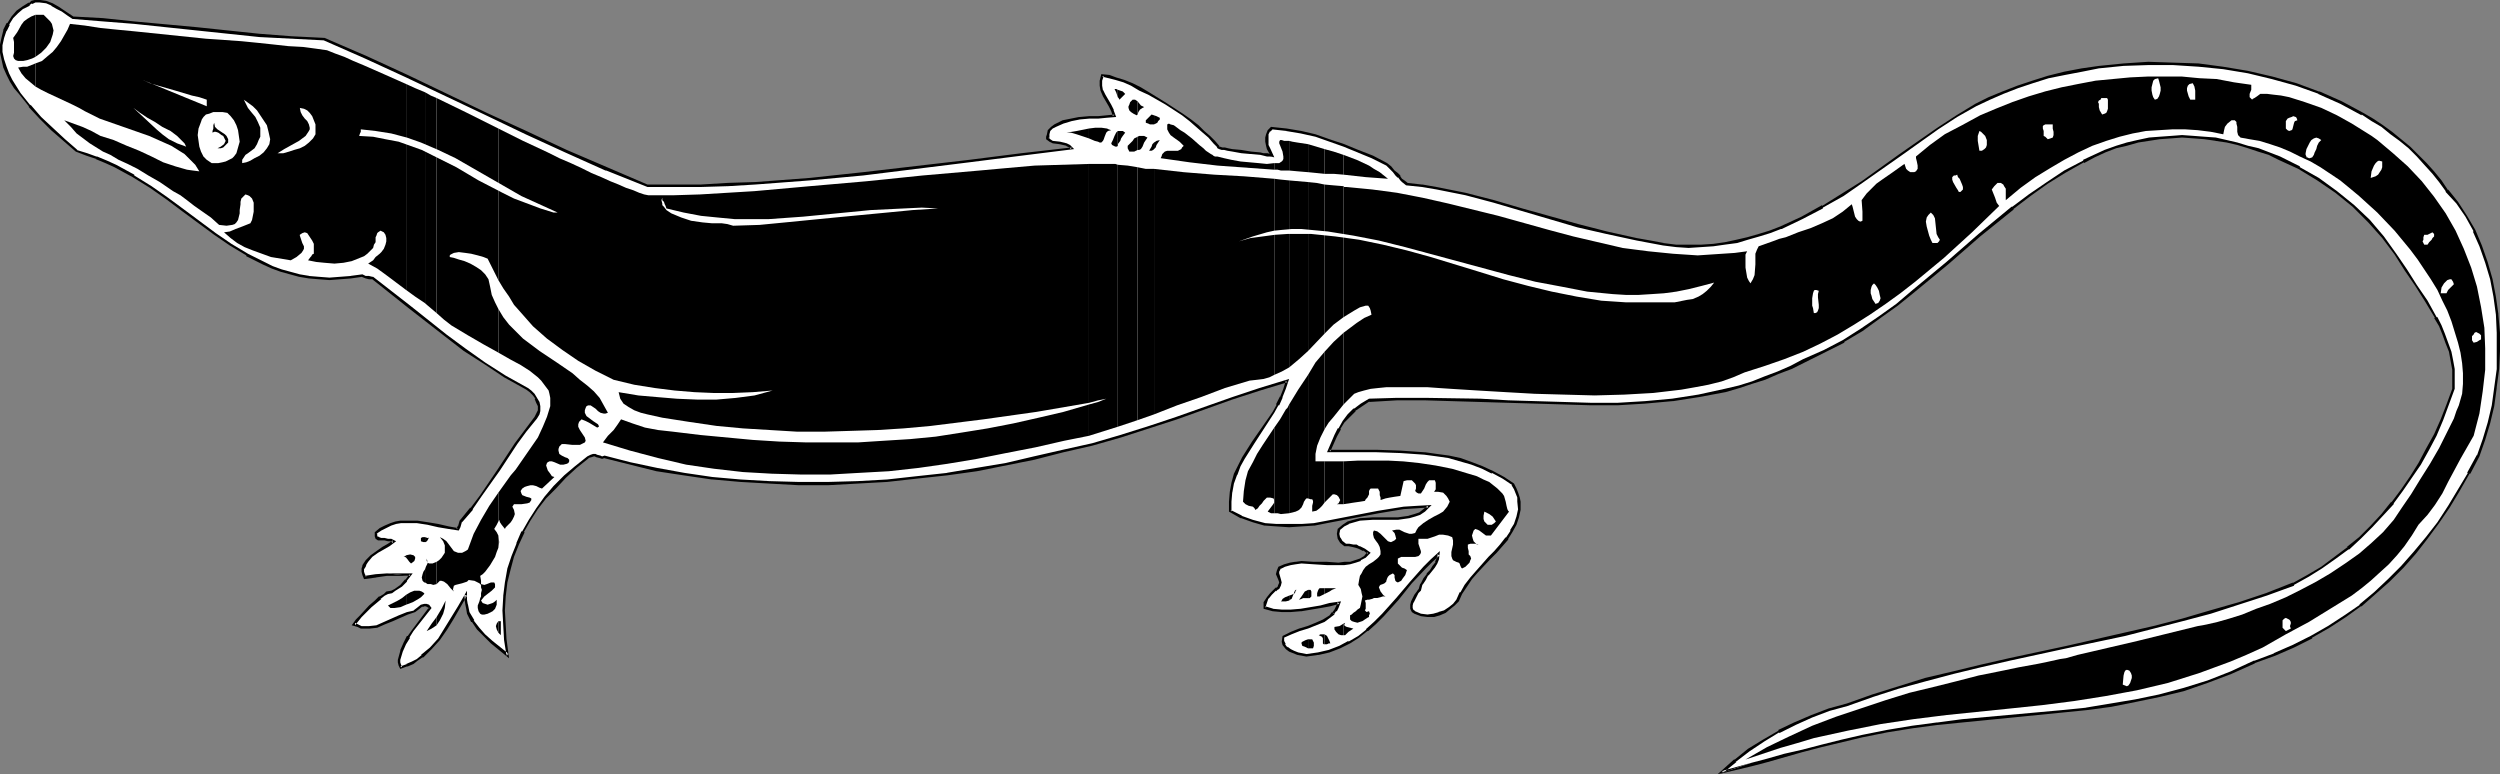 <?xml version="1.0" encoding="UTF-8" standalone="no"?>
<svg
   version="1.0"
   width="129.766mm"
   height="40.197mm"
   id="svg104"
   sodipodi:docname="Lizard 7.wmf"
   xmlns:inkscape="http://www.inkscape.org/namespaces/inkscape"
   xmlns:sodipodi="http://sodipodi.sourceforge.net/DTD/sodipodi-0.dtd"
   xmlns="http://www.w3.org/2000/svg"
   xmlns:svg="http://www.w3.org/2000/svg">
  <rect width="100%" height="100%" fill="#808080" stroke="none"/>
  <sodipodi:namedview
     id="namedview104"
     pagecolor="#ffffff"
     bordercolor="#000000"
     borderopacity="0.25"
     inkscape:showpageshadow="2"
     inkscape:pageopacity="0.0"
     inkscape:pagecheckerboard="0"
     inkscape:deskcolor="#d1d1d1"
     inkscape:document-units="mm" />
  <defs
     id="defs1">
    <pattern
       id="WMFhbasepattern"
       patternUnits="userSpaceOnUse"
       width="6"
       height="6"
       x="0"
       y="0" />
  </defs>
  <path
     style="fill:#ffffff;fill-opacity:1;fill-rule:evenodd;stroke:none"
     d="m 249.51,30.546 -0.323,-0.162 h -0.485 l -0.808,-0.162 h -0.646 l -1.778,-0.162 -1.939,-0.323 -1.778,-0.323 h -0.808 l -0.808,-0.162 -0.485,-0.162 h -0.323 l -0.323,-0.162 v -0.162 l -0.808,-0.808 -0.97,-1.131 -1.131,-0.97 -1.131,-1.131 -1.454,-1.131 -1.616,-1.131 -3.07,-2.101 -3.394,-1.939 -1.778,-0.97 -1.616,-0.808 -1.616,-0.646 -1.454,-0.485 -1.454,-0.485 -1.293,-0.162 -0.323,0.97 0.162,0.97 0.162,0.97 0.485,0.97 0.97,1.939 0.646,0.97 0.323,0.97 -1.616,0.323 h -1.616 l -1.778,0.162 -1.778,0.162 -1.778,0.162 -1.616,0.485 -1.454,0.646 -0.646,0.485 -0.646,0.646 -0.162,0.646 v 0.485 0.323 0.162 l 0.323,0.323 0.646,0.162 1.454,0.323 1.293,0.162 0.646,0.323 0.323,0.485 -9.858,1.131 -10.181,1.293 -10.342,1.293 -10.504,1.293 -10.504,0.97 -10.666,0.808 -5.333,0.323 -5.333,0.162 -5.171,0.162 -5.333,-0.162 -8.08,-3.232 -7.918,-3.394 -7.757,-3.717 L 95.505,22.304 79.83,14.869 71.75,11.313 63.509,7.758 57.206,7.435 50.904,6.95 38.622,5.657 26.341,4.364 20.2,3.879 14.221,3.556 13.413,2.909 12.282,2.101 11.312,1.455 10.181,0.808 9.05,0.485 7.918,0.162 6.787,0.323 6.302,0.485 5.656,0.808 4.363,1.455 3.394,2.263 2.424,3.394 1.616,4.687 0.97,5.98 0.485,7.435 0.323,8.728 0.162,10.344 l 0.323,1.455 0.485,1.293 0.646,1.455 0.646,1.293 0.646,1.293 0.97,1.293 1.939,2.424 2.101,2.263 2.424,2.263 2.262,2.101 2.262,2.101 2.101,0.646 1.939,0.808 1.939,0.808 1.778,0.808 3.555,1.939 3.394,2.101 3.232,2.263 3.07,2.263 6.302,4.687 3.07,2.101 3.232,1.939 3.232,1.778 1.778,0.646 1.616,0.646 1.778,0.485 1.939,0.485 1.778,0.485 1.939,0.162 h 2.101 2.101 l 2.101,-0.162 2.262,-0.323 0.646,0.162 0.646,0.162 h 0.646 0.162 l 7.11,5.818 7.272,5.495 3.555,2.909 3.878,2.586 4.04,2.586 4.363,2.424 0.646,0.485 0.646,0.646 0.485,0.808 0.323,0.646 0.162,0.808 v 0.808 l -0.162,0.808 -0.323,0.646 -2.101,2.586 -1.939,2.586 -3.394,5.01 -3.394,5.172 -1.939,2.424 -2.101,2.586 -0.323,0.97 -0.162,0.485 v 0 l -1.939,-0.323 -1.939,-0.323 -2.101,-0.323 -2.101,-0.323 -2.101,-0.162 -0.97,0.162 -1.131,0.162 -0.97,0.162 -0.97,0.485 -0.97,0.485 -0.97,0.808 v 0.485 l 0.323,0.485 0.323,0.162 0.485,0.162 h 0.646 0.646 l 0.646,0.162 0.485,0.162 -0.97,0.646 -1.131,0.646 -1.131,0.808 -1.131,0.808 -0.808,0.97 -0.323,0.485 -0.323,0.485 -0.162,0.485 v 0.646 l 0.162,0.485 0.162,0.646 2.101,-0.323 2.262,-0.162 4.525,-0.162 -0.808,1.293 -0.97,0.97 -1.131,0.808 -0.808,0.323 -0.808,0.323 -0.485,0.323 -0.97,0.646 -0.808,0.646 -0.97,0.97 -1.939,1.939 -0.808,0.808 -0.485,0.808 0.808,0.323 0.646,0.162 0.808,0.162 h 0.646 l 1.616,-0.323 1.454,-0.485 1.454,-0.646 1.454,-0.646 1.454,-0.646 1.454,-0.485 0.646,-0.485 0.808,-0.646 0.485,-0.162 h 0.323 l 0.485,0.323 0.485,0.323 -3.555,4.525 -0.808,1.131 -0.646,1.293 -0.646,1.455 -0.646,1.778 0.162,0.485 0.162,0.485 v 0.485 h 0.162 l 1.131,-0.323 1.131,-0.646 0.97,-0.485 0.97,-0.646 1.616,-1.616 1.616,-1.778 1.454,-2.101 1.131,-2.101 1.293,-2.263 1.454,-2.263 v 0.97 0.97 l 0.162,0.808 0.323,0.808 0.808,1.616 0.97,1.455 1.293,1.293 1.454,1.455 3.07,2.424 -0.323,-2.909 -0.323,-2.909 v -2.909 -2.748 l 0.485,-2.748 0.485,-2.586 0.646,-2.586 0.97,-2.424 1.131,-2.263 1.293,-2.424 1.454,-2.263 1.616,-2.101 1.939,-2.101 1.939,-1.939 2.101,-1.939 2.424,-1.939 0.646,-0.323 0.323,-0.162 0.485,0.162 h 0.323 l 0.646,0.323 h 0.323 0.485 l 5.01,1.293 5.333,1.131 5.171,0.808 5.656,0.808 5.494,0.485 5.656,0.485 5.818,0.162 h 5.656 l 5.818,-0.162 5.818,-0.485 5.818,-0.485 5.979,-0.808 5.656,-0.808 5.818,-0.97 5.656,-1.293 5.656,-1.455 5.656,-1.293 5.494,-1.455 5.656,-1.778 5.494,-1.939 10.827,-3.717 5.494,-1.939 5.333,-1.616 -0.485,1.616 -0.646,1.616 -0.808,1.455 -0.808,1.616 -4.04,5.818 -1.939,3.071 -0.808,1.616 -0.646,1.616 -0.485,1.616 -0.485,1.778 -0.162,1.939 0.162,1.939 2.101,1.131 2.262,0.808 2.424,0.485 2.262,0.323 h 2.424 2.424 l 2.424,-0.323 2.586,-0.323 10.181,-1.939 4.848,-0.808 2.586,-0.323 h 2.262 l -0.808,0.646 -0.97,0.646 -0.808,0.485 -1.131,0.323 -2.262,0.162 h -5.01 l -2.424,0.323 -1.131,0.162 -1.131,0.485 -0.97,0.485 -0.97,0.646 -0.162,0.97 0.323,0.808 0.323,0.646 0.808,0.646 h 0.808 l 0.808,0.162 0.646,0.162 0.485,0.162 0.97,0.485 0.97,0.646 -0.808,0.808 -0.97,0.485 -0.97,0.485 -0.97,0.162 -1.131,0.162 h -1.131 -2.262 l -2.586,-0.162 h -2.424 l -1.131,0.162 -1.131,0.162 -1.131,0.323 -0.97,0.485 -0.323,0.485 v 0.646 l 0.323,1.131 0.162,0.485 v 0.485 l -0.323,0.485 -0.323,0.323 -0.323,0.162 -0.808,0.808 -0.646,0.808 -0.485,0.808 -0.162,0.485 0.162,0.646 1.454,0.323 1.778,0.162 h 1.778 l 1.939,-0.162 3.878,-0.646 1.939,-0.323 1.616,-0.323 -0.162,0.808 -0.485,0.646 -0.485,0.646 -0.485,0.485 -1.293,0.808 -1.616,0.808 -1.454,0.485 -1.778,0.646 -1.616,0.485 -1.454,0.808 v 0.808 l 0.162,0.808 0.485,0.646 0.646,0.323 0.646,0.485 0.808,0.162 1.778,0.323 2.262,-0.162 2.262,-0.485 1.939,-0.808 1.939,-0.97 1.778,-1.131 1.778,-1.293 1.616,-1.455 1.454,-1.455 2.909,-3.232 2.586,-3.232 2.586,-2.909 1.454,-1.455 1.293,-1.131 v 0.808 l -0.323,0.808 -0.485,0.808 -0.646,0.808 -0.646,0.646 -0.646,0.97 -0.485,0.97 -0.485,1.131 -0.323,0.485 -0.485,0.646 -0.646,1.293 -0.162,0.646 v 0.485 l 0.323,0.485 0.485,0.485 1.131,0.485 h 1.293 1.131 l 1.131,-0.323 1.131,-0.485 0.97,-0.646 0.808,-0.646 0.646,-0.808 0.808,-1.455 0.808,-1.455 1.131,-1.455 1.131,-1.293 2.424,-2.586 1.131,-1.293 1.293,-1.293 0.97,-1.293 0.97,-1.455 0.808,-1.455 0.485,-1.293 0.162,-1.455 v -1.616 l -0.162,-0.808 -0.162,-0.808 -0.323,-0.808 -0.485,-0.97 -1.939,-1.293 -2.101,-1.131 -1.939,-0.97 -2.262,-0.808 -2.262,-0.646 -2.262,-0.485 -2.262,-0.485 -2.424,-0.162 -4.686,-0.485 -4.686,-0.162 h -9.211 l 1.293,-2.909 0.646,-1.455 0.808,-1.293 0.97,-1.131 1.293,-1.293 1.293,-0.97 1.454,-0.808 5.494,-0.323 h 5.494 l 10.827,0.323 5.494,0.323 5.494,0.162 5.333,0.162 5.333,0.162 5.333,-0.162 5.333,-0.162 5.333,-0.485 5.333,-0.808 5.171,-1.131 2.586,-0.646 2.586,-0.808 2.586,-0.97 2.586,-0.97 2.586,-1.131 2.424,-1.293 4.04,-1.778 3.717,-2.101 3.555,-2.263 3.555,-2.424 3.394,-2.424 3.394,-2.748 6.464,-5.334 6.302,-5.657 6.626,-5.172 3.232,-2.586 3.394,-2.424 3.555,-2.101 3.555,-2.101 2.101,-1.131 2.101,-0.808 2.262,-0.808 2.101,-0.646 2.101,-0.646 2.262,-0.323 2.101,-0.323 2.262,-0.162 h 2.101 2.262 l 2.101,0.162 2.262,0.323 2.101,0.323 2.101,0.646 2.101,0.485 2.101,0.646 1.939,0.808 2.101,0.808 3.878,1.939 3.717,2.101 3.555,2.586 3.394,2.748 3.07,2.909 2.747,3.232 2.424,3.232 2.101,3.071 1.939,3.071 1.939,3.071 1.939,3.232 0.808,1.778 0.808,1.616 0.646,1.616 0.485,1.778 0.485,1.778 0.162,1.778 0.162,1.778 -0.162,1.939 -0.97,3.071 -1.293,3.071 -1.293,2.909 -1.454,2.748 -1.454,2.909 -1.778,2.586 -1.778,2.586 -1.778,2.424 -2.101,2.424 -2.101,2.263 -2.262,2.263 -2.424,1.939 -2.424,1.939 -2.586,1.939 -2.747,1.616 -2.909,1.616 -5.333,1.939 -5.333,1.939 -5.494,1.616 -5.656,1.616 -5.494,1.455 -5.818,1.293 -11.312,2.424 -11.312,2.586 -5.494,1.131 -5.494,1.455 -5.333,1.293 -5.333,1.455 -5.171,1.616 -5.01,1.778 -3.394,1.131 -3.394,1.131 -3.394,1.455 -3.232,1.616 -2.909,1.778 -2.909,1.939 -2.747,1.939 -2.424,2.263 2.747,-0.646 2.909,-0.808 3.232,-0.808 3.232,-0.97 3.555,-0.97 3.717,-0.97 3.878,-0.97 4.202,-0.97 4.848,-0.97 5.01,-0.808 4.848,-0.646 4.848,-0.485 19.554,-1.778 4.848,-0.646 4.848,-0.646 4.686,-0.808 4.848,-0.97 4.686,-1.293 4.686,-1.455 4.525,-1.778 4.686,-2.263 3.878,-1.455 3.717,-1.616 3.555,-1.778 3.394,-1.939 3.232,-2.101 2.909,-2.101 2.909,-2.424 2.747,-2.424 2.747,-2.748 2.424,-2.748 2.262,-2.909 2.262,-2.909 2.101,-3.232 1.939,-3.232 1.939,-3.232 1.778,-3.556 1.131,-3.071 1.131,-3.394 0.646,-3.394 0.646,-3.556 0.323,-3.556 0.162,-3.556 v -3.556 l -0.323,-3.556 -0.485,-3.556 -0.646,-3.394 -0.808,-3.394 -1.131,-3.071 -1.293,-3.071 -1.616,-2.909 -1.778,-2.586 -2.101,-2.263 -1.131,-1.939 -1.454,-1.778 -1.454,-1.616 -1.616,-1.616 -1.616,-1.616 -1.778,-1.455 -1.778,-1.455 -1.778,-1.293 -1.939,-1.131 -1.939,-1.293 -4.202,-2.101 -4.363,-1.939 -4.525,-1.616 -4.686,-1.455 -4.686,-1.131 -4.848,-0.646 -4.848,-0.646 -5.01,-0.323 h -4.848 l -4.848,0.323 -4.848,0.485 -3.394,0.485 -3.232,0.646 -3.232,0.808 -3.07,0.808 -3.07,1.131 -2.909,0.97 -2.586,1.293 -2.747,1.131 -3.555,2.263 -3.717,2.424 -7.434,5.172 -7.434,5.334 -3.878,2.424 -3.878,2.424 -4.04,2.101 -4.202,1.939 -2.101,0.97 -2.101,0.646 -2.262,0.646 -2.262,0.485 -2.262,0.485 -2.262,0.162 -2.424,0.323 h -2.424 l -2.424,-0.162 -2.586,-0.162 -2.586,-0.485 -2.586,-0.646 -5.818,-1.131 -5.656,-1.455 -11.15,-3.232 -5.494,-1.616 -5.494,-1.293 -5.656,-1.293 -2.909,-0.323 -2.909,-0.323 -0.646,-0.646 -0.485,-0.323 -0.323,-0.485 -0.646,-0.646 -0.485,-0.485 -0.646,-0.808 -0.808,-0.646 -2.747,-1.293 -2.747,-1.293 -2.747,-1.131 -2.909,-0.97 -2.747,-0.808 -2.747,-0.646 -2.909,-0.485 -2.909,-0.323 -0.646,0.485 -0.162,0.646 -0.162,0.646 v 0.808 l 0.162,0.646 0.162,0.646 z"
     id="path1" />
  <path
     style="fill:#000000;fill-opacity:1;fill-rule:evenodd;stroke:none"
     d="m 249.349,30.708 0.323,-0.485 h -0.485 v 0 l -0.485,-0.162 v 0 h -0.646 -0.162 l -0.646,-0.162 -1.778,-0.162 v 0 l -1.939,-0.323 -1.778,-0.162 -0.808,-0.162 -0.646,-0.162 h -0.485 l -0.485,-0.162 v 0 l -0.162,-0.162 0.162,0.323 v -0.162 l -0.97,-1.131 -0.97,-0.97 -1.131,-0.97 -1.131,-1.131 -1.454,-1.131 v 0 l -1.616,-1.131 -3.232,-2.101 -3.394,-2.101 v 0 l -1.616,-0.97 -1.616,-0.808 -1.616,-0.646 v 0 l -1.616,-0.485 -1.293,-0.485 -1.616,-0.162 -0.323,1.293 v 0.97 0 l 0.162,0.97 0.485,1.131 v 0 l 1.131,1.939 v 0 l 0.485,0.97 v 0 l 0.323,0.97 0.323,-0.323 -1.616,0.162 -1.616,0.162 h -1.778 l -1.778,0.162 h -0.162 l -1.616,0.323 -1.616,0.323 -1.616,0.808 v 0 l -0.646,0.485 -0.646,0.646 -0.162,0.808 v 0 l -0.162,0.485 v 0 0.323 0.162 l 0.646,0.485 0.646,0.323 1.293,0.162 1.454,0.323 h -0.162 l 0.646,0.323 -0.162,-0.162 0.485,0.485 0.162,-0.323 -9.858,1.131 v 0 l -10.181,1.293 v 0 l -20.846,2.424 -10.504,1.131 -10.666,0.808 -5.333,0.162 -5.333,0.323 h -5.171 -5.333 v 0 l -7.918,-3.394 v 0 l -7.918,-3.394 -7.918,-3.717 L 95.505,22.142 79.992,14.708 71.912,10.99 63.67,7.435 57.206,7.111 50.904,6.626 38.622,5.334 26.341,4.202 20.2,3.556 14.221,3.232 h 0.162 L 13.413,2.586 12.443,1.939 11.474,1.293 10.342,0.646 v 0 L 9.05,0.162 7.918,0 H 6.787 L 6.141,0.162 5.656,0.646 V 0.485 L 4.363,1.293 3.232,2.101 2.262,3.232 v 0 L 1.454,4.525 H 1.293 L 0.646,5.818 V 5.98 L 0.323,7.273 0,8.728 v 0 1.616 l 0.323,1.455 0.323,1.455 v 0 l 0.646,1.455 0.646,1.293 v 0 l 0.808,1.293 0.97,1.131 1.939,2.424 v 0.162 l 2.101,2.263 2.262,2.263 2.424,2.101 2.424,2.101 2.101,0.808 1.939,0.646 h -0.162 l 1.939,0.808 1.778,0.808 3.555,1.939 v 0 l 3.394,2.101 3.232,2.263 3.232,2.424 6.141,4.525 3.07,2.101 3.232,1.939 v 0.162 l 3.232,1.616 1.778,0.808 v 0 l 1.778,0.646 1.778,0.485 1.778,0.485 1.939,0.323 v 0 l 1.939,0.162 2.101,0.162 2.101,-0.162 2.101,-0.162 v 0 l 2.262,-0.323 h -0.162 l 0.808,0.323 0.646,0.162 v 0 h 0.646 0.162 -0.162 l 7.11,5.657 7.272,5.657 3.555,2.748 4.04,2.586 3.878,2.586 4.363,2.424 0.646,0.485 v 0 l 0.646,0.646 v 0 l 0.485,0.646 h -0.162 l 0.323,0.808 v 0 l 0.323,0.646 v 0 0.808 0 l -0.323,0.646 v 0 l -0.323,0.646 v 0 l -1.939,2.586 v 0 l -1.939,2.586 -3.394,5.172 -3.394,5.01 -1.939,2.586 v -0.162 l -2.101,2.586 -0.323,1.131 v -0.162 l -0.323,0.646 0.323,-0.162 -1.778,-0.323 -2.101,-0.485 -1.939,-0.323 -2.101,-0.323 h -0.162 -2.101 -0.97 -0.162 l -0.97,0.162 -0.97,0.323 -1.131,0.485 -0.97,0.485 v 0 l -0.97,0.808 v 0.808 l 0.162,0.485 0.485,0.323 h 0.646 0.646 l 0.646,0.162 h -0.162 0.646 v 0 l 0.485,0.323 v -0.485 l -0.97,0.646 -1.131,0.646 -1.131,0.808 -1.131,0.808 v 0 l -0.97,0.97 -0.323,0.485 v 0 l -0.323,0.485 v 0.162 l -0.162,0.485 v 0.646 l 0.162,0.646 0.323,0.808 2.424,-0.323 h -0.162 l 2.262,-0.323 h 4.525 l -4.525,-0.485 -2.262,0.162 v 0 l -2.101,0.323 0.323,0.162 -0.323,-0.485 v 0 l -0.162,-0.485 v 0 -0.646 0.162 l 0.323,-0.485 v 0 l 0.162,-0.485 v 0 l 0.323,-0.485 v 0 l 0.808,-0.97 v 0 l 1.131,-0.808 1.131,-0.646 1.131,-0.646 1.293,-0.97 -0.97,-0.485 h -0.646 v 0 l -0.646,-0.162 h -0.646 v 0 l -0.485,-0.162 h 0.162 l -0.485,-0.162 0.162,0.162 -0.162,-0.323 v 0 -0.485 l -0.162,0.162 0.97,-0.646 v 0 l 0.97,-0.485 0.97,-0.485 v 0 l 0.97,-0.323 0.97,-0.162 v 0 h 0.97 2.101 v 0 l 2.101,0.323 2.101,0.485 1.939,0.323 2.101,0.323 0.323,-0.646 v 0 l 0.323,-1.131 v 0.162 l 2.101,-2.424 v -0.162 l 1.778,-2.586 3.555,-5.01 3.394,-5.172 1.778,-2.424 v 0 l 2.101,-2.586 0.485,-0.808 0.162,-0.646 v -0.97 l -0.162,-0.808 v 0 l -0.485,-0.808 -0.485,-0.808 v 0 l -0.646,-0.646 -0.646,-0.485 -4.363,-2.424 -4.04,-2.586 -3.878,-2.748 -3.717,-2.748 -7.11,-5.657 -7.272,-5.657 h -0.162 l -0.646,-0.162 h 0.162 -0.808 l -0.646,-0.323 -2.424,0.323 h 0.162 l -2.101,0.162 -2.101,0.162 -2.101,-0.162 -1.939,-0.162 h 0.162 L 58.822,53.82 57.045,53.335 55.267,52.85 53.49,52.204 v 0 l -1.616,-0.808 -3.232,-1.616 v 0 L 45.41,47.84 42.339,45.739 36.037,41.052 32.966,38.789 29.734,36.526 26.341,34.425 V 34.264 l -3.555,-1.939 -1.778,-0.808 -1.939,-0.808 h -0.162 l -1.778,-0.646 -2.101,-0.646 h 0.162 L 12.766,27.314 10.504,25.213 8.08,22.95 5.979,20.526 v 0.162 l -1.939,-2.424 -0.808,-1.293 -0.808,-1.293 v 0 L 1.778,14.384 1.293,13.091 v 0 L 0.808,11.637 0.485,10.182 V 10.344 8.728 8.889 L 0.808,7.435 1.293,5.98 V 6.142 L 1.939,4.849 H 1.778 L 2.586,3.556 v 0 L 3.555,2.586 4.686,1.616 4.525,1.778 5.818,1.131 V 0.97 L 6.302,0.646 V 0.808 L 6.949,0.485 H 6.787 7.918 7.757 L 9.05,0.646 10.181,1.131 h -0.162 l 1.131,0.646 0.97,0.485 1.131,0.808 0.97,0.646 5.979,0.485 6.141,0.485 12.282,1.293 12.282,1.293 6.302,0.323 6.302,0.323 v 0 l 8.08,3.556 8.08,3.717 15.675,7.435 7.757,3.717 7.757,3.556 7.918,3.556 h 0.162 l 8.08,3.232 h 5.333 5.171 l 5.333,-0.162 5.333,-0.323 10.666,-0.808 10.504,-0.97 20.846,-2.586 v 0 l 10.181,-1.293 v 0 l 10.342,-1.293 -0.808,-0.808 -0.646,-0.323 -1.293,-0.323 -1.454,-0.162 -0.485,-0.323 0.162,0.162 -0.485,-0.485 v 0.323 -0.162 0 l 0.162,-0.162 v -0.162 -0.485 0 l 0.162,-0.646 -0.162,0.162 0.646,-0.646 v 0 l 0.646,-0.323 v 0 l 1.454,-0.646 v 0 l 1.616,-0.485 1.616,-0.323 v 0 l 1.778,-0.162 h 1.778 l 1.616,-0.162 1.939,-0.162 -0.485,-1.293 V 21.496 l -0.485,-0.97 v 0 l -1.131,-1.939 v 0 l -0.485,-0.97 v 0.162 l -0.162,-0.97 v 0 -0.97 0 l 0.323,-0.97 -0.323,0.162 1.293,0.323 1.293,0.323 1.616,0.485 v 0 l 1.454,0.646 1.616,0.97 1.778,0.808 v 0 l 3.394,1.939 3.232,2.101 1.454,1.131 v 0 l 1.293,1.131 1.293,1.131 1.131,0.97 0.97,1.131 0.808,0.808 -0.162,-0.162 0.162,0.323 0.323,0.162 0.485,0.162 h 0.485 l 0.646,0.162 0.97,0.162 1.778,0.323 1.778,0.162 h 0.162 l 1.778,0.162 0.646,0.162 v 0 l 0.646,0.162 h 0.162 0.485 v 0 l 0.808,0.162 z"
     id="path2" />
  <path
     style="fill:#000000;fill-opacity:1;fill-rule:evenodd;stroke:none"
     d="m 80.477,112.973 -0.162,-0.323 -0.808,1.131 v -0.162 l -0.97,1.131 v 0 l -1.131,0.808 v 0 l -0.646,0.323 v 0 l -0.97,0.162 -0.485,0.485 -0.808,0.485 h -0.162 l -0.808,0.808 -1.131,0.97 -1.778,1.939 -0.808,0.808 v 0 l -0.808,1.131 1.131,0.323 v 0 l 0.646,0.323 h 0.97 0.808 l 1.454,-0.162 1.454,-0.646 v 0 l 1.616,-0.646 1.454,-0.646 1.454,-0.646 v 0 l 1.454,-0.485 0.646,-0.485 v 0 l 0.808,-0.646 v 0.162 l 0.323,-0.162 v 0 h 0.323 v 0 l 0.323,0.162 v 0 l 0.323,0.323 v -0.323 l -3.394,4.525 -0.808,1.131 h -0.162 l -0.646,1.293 -0.646,1.455 v 0.162 l -0.485,1.778 v 0.485 0 l 0.162,0.646 0.162,0.323 v 0 l 0.162,0.323 1.293,-0.485 h 0.162 l 1.131,-0.485 v 0 l 0.808,-0.646 0.97,-0.646 h 0.162 l 1.616,-1.616 1.616,-1.778 v 0 l 1.454,-2.101 1.293,-2.101 1.293,-2.263 1.293,-2.263 -0.485,-0.162 v 0.97 l 0.162,0.97 v 0 l 0.162,0.808 0.162,0.97 0.808,1.616 h 0.162 l 0.97,1.455 v 0 l 1.293,1.293 1.454,1.455 3.555,2.909 -0.485,-3.717 v 0.162 l -0.162,-2.909 -0.162,-2.909 0.162,-2.748 v 0 l 0.323,-2.748 0.646,-2.586 0.646,-2.424 0.97,-2.424 v 0 l 1.131,-2.424 h -0.162 l 1.293,-2.263 1.454,-2.263 1.616,-2.101 v 0 l 1.939,-1.939 1.939,-2.101 2.101,-1.939 2.424,-1.939 h -0.162 l 0.646,-0.162 0.485,-0.162 h -0.162 0.323 l 0.323,0.162 0.646,0.162 0.485,0.162 0.485,-0.162 h -0.162 l 5.171,1.293 5.171,1.293 5.333,0.808 5.494,0.808 h 0.162 l 5.494,0.485 5.656,0.323 5.818,0.323 h 5.656 l 5.818,-0.323 5.818,-0.323 5.818,-0.646 5.979,-0.646 v 0 l 5.818,-0.808 5.656,-1.131 5.656,-1.131 5.656,-1.455 5.656,-1.293 5.656,-1.616 5.494,-1.778 5.494,-1.778 10.827,-3.879 5.494,-1.778 5.333,-1.616 -0.323,-0.323 -0.485,1.616 -0.646,1.616 v -0.162 l -0.808,1.616 h 0.162 l -0.808,1.455 -4.04,5.818 -1.939,3.071 v 0 l -0.808,1.616 -0.808,1.616 v 0 l -0.485,1.778 -0.323,1.778 v 0 l -0.162,1.939 v 1.939 l 2.262,1.293 h 0.162 l 2.262,0.808 2.262,0.646 h 0.162 l 2.262,0.162 2.424,0.162 2.424,-0.162 2.424,-0.162 h 0.162 l 2.424,-0.485 10.181,-1.939 4.848,-0.808 v 0 l 2.586,-0.162 2.262,-0.162 -0.162,-0.323 -0.808,0.646 v 0 l -0.808,0.646 v 0 l -0.97,0.323 -1.131,0.323 h 0.162 l -2.262,0.323 h -5.01 l -2.424,0.162 v 0 l -1.293,0.323 -1.131,0.323 -0.97,0.646 -0.97,0.808 -0.162,0.97 0.162,0.97 0.485,0.808 0.808,0.646 h 0.97 -0.162 l 0.808,0.162 0.646,0.162 0.485,0.162 v 0 l 0.97,0.485 v -0.162 l 0.97,0.808 -0.162,-0.485 -0.646,0.808 v 0 l -0.808,0.485 v 0 l -0.97,0.323 -0.97,0.323 v 0 h -1.131 l -1.131,0.162 -2.262,-0.162 h -2.586 l -2.424,-0.162 -1.131,0.162 h -0.162 l -0.97,0.162 -1.131,0.323 v 0 l -1.131,0.485 -0.323,0.808 -0.162,0.646 0.485,1.131 0.162,0.485 v 0 l -0.162,0.485 v -0.162 l -0.162,0.646 v -0.162 l -0.323,0.323 v -0.162 l -0.323,0.323 -0.808,0.808 -0.646,0.808 -0.646,0.97 v 0.485 0.808 l 1.778,0.485 v 0 l 1.778,0.162 h 1.778 l 1.939,-0.162 h 0.162 l 3.878,-0.646 1.778,-0.323 1.778,-0.485 -0.323,-0.323 -0.323,0.808 v 0 l -0.323,0.646 v 0 l -0.485,0.646 v -0.162 l 0.485,0.485 v -0.162 l 0.323,-0.485 h 0.162 l 0.323,-0.646 0.485,-1.293 -2.262,0.323 -1.778,0.485 -3.878,0.646 v 0 l -1.939,0.162 h -1.778 l -1.778,-0.162 h 0.162 l -1.616,-0.485 0.162,0.323 v -0.646 0.162 l 0.162,-0.485 v 0 l 0.323,-0.97 v 0.162 l 0.646,-0.808 0.808,-0.808 v 0.162 l 0.323,-0.323 0.323,-0.162 0.323,-0.646 0.162,-0.646 -0.162,-0.646 -0.323,-1.131 v 0.162 -0.646 0.162 l 0.323,-0.646 -0.162,0.162 0.97,-0.485 v 0 l 1.131,-0.323 0.97,-0.162 v 0 l 1.131,-0.162 2.424,0.162 2.586,0.162 h 2.262 1.131 l 1.131,-0.162 v 0 l 1.131,-0.323 0.97,-0.323 v -0.162 l 0.97,-0.485 0.97,-0.97 -1.131,-0.808 -0.97,-0.485 h -0.162 l -0.485,-0.323 h -0.646 l -0.808,-0.162 v 0 h -0.808 0.162 l -0.808,-0.646 0.162,0.162 -0.485,-0.808 v 0.162 l -0.162,-0.808 v 0 l 0.162,-0.808 -0.162,0.162 0.97,-0.808 0.97,-0.485 h -0.162 l 1.131,-0.323 1.131,-0.323 v 0 l 2.424,-0.162 h 5.01 l 2.262,-0.323 1.131,-0.323 0.97,-0.323 0.97,-0.646 v 0 l 1.293,-1.293 -2.909,0.162 -2.586,0.162 v 0 l -5.01,0.808 -10.019,1.939 -2.586,0.485 v 0 l -2.424,0.162 h -2.424 -2.424 l -2.262,-0.162 v 0 l -2.424,-0.646 -2.262,-0.808 h 0.162 l -2.262,-1.131 0.162,0.323 v -1.939 l 0.162,-1.939 v 0.162 l 0.323,-1.778 0.646,-1.778 v 0.162 l 0.646,-1.778 0.808,-1.455 v 0 l 1.939,-3.071 3.878,-5.98 0.808,-1.455 h 0.162 l 0.646,-1.455 v -0.162 l 0.646,-1.616 0.646,-1.939 -5.818,1.778 -5.333,1.778 -10.989,3.879 -5.333,1.778 -5.656,1.778 -5.494,1.616 -5.818,1.293 -5.656,1.293 -5.494,1.293 -5.818,0.97 -5.818,0.97 h 0.162 l -5.979,0.646 -5.818,0.646 -5.818,0.323 -5.818,0.162 h -5.656 l -5.818,-0.162 -5.656,-0.323 -5.494,-0.485 v 0 l -5.494,-0.808 -5.333,-0.97 -5.333,-1.131 -5.01,-1.293 -0.485,0.162 v 0 l -0.323,-0.162 -0.646,-0.162 -0.323,-0.162 h -0.485 l -0.485,0.162 -0.646,0.323 -2.424,1.939 -2.101,1.778 -2.101,2.101 -1.778,2.101 v 0 l -1.616,2.263 -1.454,2.263 -1.293,2.263 h -0.162 l -0.97,2.263 v 0.162 l -0.97,2.424 -0.808,2.424 -0.485,2.748 -0.323,2.586 v 0.162 l -0.162,2.748 0.162,2.909 0.162,2.909 v 0 l 0.485,3.071 0.485,-0.323 -3.232,-2.586 -1.454,-1.293 -1.131,-1.293 v 0 l -1.131,-1.455 h 0.162 l -0.97,-1.616 v 0 l -0.162,-0.808 -0.162,-0.808 v 0.162 l -0.162,-0.97 v -1.778 l -1.778,3.071 -1.293,2.101 -1.293,2.101 -1.293,2.101 v 0 l -1.616,1.778 -1.778,1.455 h 0.162 l -0.97,0.808 -0.97,0.485 v 0 l -1.131,0.485 h 0.162 l -1.293,0.485 0.323,0.162 v -0.162 0 l -0.162,-0.323 -0.162,-0.485 v 0 -0.485 0 l 0.485,-1.616 v 0 l 0.646,-1.455 0.808,-1.293 h -0.162 l 0.808,-1.293 3.555,-4.525 -0.485,-0.646 -0.485,-0.162 h -0.485 l -0.646,0.162 -0.808,0.646 -0.646,0.485 h 0.162 l -1.454,0.323 v 0 l -1.616,0.646 -1.454,0.646 -1.454,0.646 v 0 l -1.454,0.646 -1.454,0.162 v 0 H 71.75 70.942 v 0 l -0.646,-0.323 v 0 l -0.646,-0.323 v 0.485 l 0.646,-0.808 v 0 l 0.646,-0.808 1.939,-1.939 0.97,-0.808 0.97,-0.808 h -0.162 l 0.808,-0.646 0.646,-0.323 v 0 l 0.808,-0.162 v 0 l 0.646,-0.485 1.293,-0.808 0.97,-0.97 V 113.943 l 1.131,-1.455 h -5.01 z"
     id="path3" />
  <path
     style="fill:#000000;fill-opacity:1;fill-rule:evenodd;stroke:none"
     d="m 261.307,120.085 -0.485,0.646 v 0 l -1.293,0.808 v 0 l -1.454,0.646 v 0 l -1.616,0.646 -1.616,0.485 -1.616,0.646 v 0 l -1.616,0.808 -0.162,1.131 0.162,0.646 0.646,0.808 0.646,0.485 v 0 l 0.808,0.323 v 0 l 0.808,0.323 1.778,0.323 2.262,-0.323 h 0.162 l 2.101,-0.485 2.101,-0.808 v 0 l 1.939,-0.97 v 0 l 1.778,-1.131 1.616,-1.293 h 0.162 l 1.616,-1.455 1.454,-1.455 2.909,-3.232 2.586,-3.232 2.747,-2.909 1.293,-1.293 1.454,-1.293 -0.485,-0.162 -0.162,0.808 v 0 l -0.323,0.646 h 0.162 l -0.646,0.808 -0.485,0.808 v 0 l -0.646,0.646 v 0.162 l -0.646,0.808 -0.485,0.97 -0.162,0.162 -0.323,1.131 v -0.162 l -0.323,0.485 -0.485,0.646 -0.646,1.293 v 0 l -0.162,0.646 v 0.808 l 0.323,0.646 0.485,0.323 1.293,0.485 1.293,0.162 h 1.293 l 1.131,-0.323 v 0 l 1.131,-0.485 0.97,-0.808 v 0 l 0.808,-0.646 0.808,-0.808 0.646,-1.455 v 0 l 0.97,-1.455 0.97,-1.455 v 0 l 1.131,-1.293 2.424,-2.586 1.293,-1.293 1.131,-1.293 1.131,-1.293 v -0.162 l 0.808,-1.293 v 0 l 0.808,-1.455 v 0 l 0.485,-1.455 0.323,-1.455 v -1.616 0 l -0.162,-0.808 -0.323,-0.97 -0.323,-0.808 v 0 l -0.485,-0.97 -1.939,-1.293 -2.101,-1.131 v 0 l -2.101,-0.97 v 0 l -2.101,-0.808 -2.262,-0.808 -2.262,-0.485 -2.424,-0.323 -2.262,-0.323 h -0.162 l -4.686,-0.323 -4.686,-0.162 h -9.211 l 0.162,0.323 1.293,-2.909 0.808,-1.455 h -0.162 l 0.808,-1.293 v 0 l 1.131,-1.131 1.131,-1.131 h -0.162 l 1.454,-0.97 1.454,-0.97 -0.162,0.162 5.494,-0.323 h 5.494 l 10.827,0.323 5.494,0.162 10.827,0.323 5.333,0.162 h 5.333 l 5.333,-0.323 5.333,-0.485 h 0.162 l 5.171,-0.808 5.171,-0.97 2.747,-0.808 2.424,-0.808 2.586,-0.808 2.586,-1.131 v 0 l 2.586,-0.97 2.586,-1.293 3.878,-1.939 3.878,-1.939 v -0.162 l 3.555,-2.101 3.555,-2.586 3.394,-2.424 v 0 l 3.394,-2.748 6.464,-5.334 6.302,-5.495 6.626,-5.334 h -0.162 l 3.394,-2.586 3.394,-2.424 3.394,-2.101 3.717,-2.101 v 0.162 l 2.101,-1.131 2.101,-0.97 v 0 l 2.101,-0.808 2.101,-0.485 2.262,-0.646 2.101,-0.323 v 0 l 2.101,-0.323 2.262,-0.162 2.101,-0.162 2.262,0.162 2.101,0.162 2.262,0.323 h -0.162 l 2.262,0.323 2.101,0.485 2.101,0.646 1.939,0.646 2.101,0.646 v 0 l 1.939,0.97 3.878,1.778 v 0 l 3.717,2.263 3.555,2.424 v 0 l 3.394,2.748 3.07,3.071 2.747,3.071 v 0 l 2.424,3.232 1.939,3.071 2.101,3.071 1.939,3.071 1.939,3.232 h -0.162 l 0.97,1.616 0.646,1.616 v 0 l 0.646,1.778 0.646,1.616 0.323,1.778 0.323,1.778 v 0 1.778 1.939 0 l -1.131,3.071 -1.131,2.909 v 0 l -1.293,2.909 -1.616,2.909 -1.454,2.748 v 0 l -1.616,2.586 -1.778,2.586 -1.939,2.586 v -0.162 l -1.939,2.424 -2.101,2.263 -2.262,2.263 -2.424,1.939 h 0.162 l -2.586,1.939 -2.586,1.939 -2.747,1.616 -2.909,1.616 0.162,-0.162 -5.333,2.101 -5.333,1.778 -5.656,1.616 -5.494,1.616 -5.656,1.455 -5.656,1.293 -11.312,2.586 -11.312,2.424 -5.656,1.293 -5.333,1.293 -5.494,1.293 -5.171,1.616 -5.171,1.616 -5.01,1.778 -3.555,0.97 -3.394,1.293 v 0 l -3.394,1.455 -3.07,1.455 v 0.162 l -3.07,1.778 -2.909,1.778 -2.586,2.101 h -0.162 l -3.232,2.909 6.626,-2.263 -5.818,1.616 0.323,0.323 2.586,-2.101 h -0.162 l 2.747,-2.101 2.909,-1.939 2.909,-1.778 v 0.162 l 3.232,-1.616 3.232,-1.455 v 0 l 3.394,-1.293 3.555,-0.97 5.01,-1.778 5.01,-1.616 5.333,-1.455 5.494,-1.455 5.333,-1.293 5.656,-1.293 11.15,-2.424 11.474,-2.424 5.656,-1.455 5.656,-1.455 5.494,-1.455 5.494,-1.778 5.494,-1.778 5.333,-1.939 v -0.162 l 2.909,-1.616 2.586,-1.616 2.747,-1.939 2.424,-1.778 h 0.162 l 2.262,-2.101 2.262,-2.263 2.101,-2.263 2.101,-2.263 v -0.162 l 1.778,-2.424 1.778,-2.586 1.778,-2.586 v 0 l 1.616,-2.909 1.454,-2.748 1.293,-3.071 v 0 l 1.131,-3.071 1.131,-3.071 v -1.939 -1.778 -0.162 l -0.323,-1.778 -0.323,-1.616 -0.646,-1.778 -0.646,-1.778 v 0 l -0.646,-1.616 -0.808,-1.616 h -0.162 l -1.778,-3.232 -2.101,-3.071 -1.939,-3.071 -2.101,-3.071 -2.424,-3.394 v 0 l -2.747,-3.232 -3.07,-2.909 -3.394,-2.748 v 0 l -3.555,-2.586 -3.717,-2.101 v -0.162 l -3.878,-1.939 -2.101,-0.808 v 0 l -2.101,-0.808 -2.101,-0.485 -2.101,-0.646 -2.101,-0.485 -2.101,-0.485 v 0 l -2.262,-0.162 -2.101,-0.162 -2.262,-0.162 -2.101,0.162 -2.262,0.162 -2.101,0.162 v 0 l -2.262,0.485 -2.101,0.485 -2.101,0.646 -2.262,0.808 v 0 l -2.101,0.97 -2.101,0.97 v 0.162 l -3.717,1.939 -3.394,2.263 -3.555,2.424 -3.232,2.424 h -0.162 l -6.464,5.334 -6.302,5.495 -6.626,5.495 -3.232,2.748 v 0 l -3.394,2.424 -3.555,2.424 -3.555,2.263 v 0 l -3.717,1.939 -4.04,1.778 -2.424,1.293 -2.586,1.131 v 0 l -2.586,0.97 -2.424,0.97 -2.586,0.808 -2.747,0.646 -5.171,1.131 -5.171,0.808 v 0 l -5.333,0.485 -5.333,0.323 h -5.333 l -5.333,-0.162 -10.827,-0.323 -5.494,-0.323 -10.827,-0.162 h -5.494 l -5.494,0.162 -1.616,0.97 -1.293,0.97 h -0.162 l -1.131,1.131 -0.97,1.293 v 0 l -0.808,1.455 h -0.162 l -0.646,1.293 -1.454,3.394 h 9.696 l 4.686,0.162 4.686,0.323 v 0 l 2.424,0.323 2.262,0.323 2.262,0.646 2.262,0.646 2.101,0.808 v 0 l 1.939,0.97 v -0.162 l 2.101,1.131 1.939,1.293 h -0.162 l 0.485,0.808 v 0 l 0.323,0.808 0.323,0.808 v 0.97 -0.162 l 0.162,1.616 v -0.162 l -0.323,1.455 -0.485,1.455 v 0 l -0.808,1.293 h 0.162 l -0.97,1.455 v -0.162 l -1.131,1.455 -1.131,1.293 -1.131,1.131 -2.424,2.748 -1.131,1.293 v 0 l -1.131,1.455 -0.808,1.455 h -0.162 l -0.646,1.455 v 0 l -0.646,0.808 -0.808,0.646 v 0 l -0.97,0.646 v 0 l -1.131,0.323 h 0.162 l -1.131,0.323 v 0 l -1.131,0.162 -1.293,-0.162 v 0 l -1.131,-0.485 0.162,0.162 -0.485,-0.485 v 0.162 l -0.162,-0.485 v 0 -0.485 0 l 0.162,-0.646 v 0.162 l 0.646,-1.293 v 0 l 0.323,-0.646 0.485,-0.485 0.323,-1.293 v 0.162 l 0.646,-0.97 0.485,-0.97 v 0.162 l 0.646,-0.808 v 0 l 0.646,-0.808 0.485,-0.808 0.323,-0.808 0.162,-1.616 -1.778,1.616 -1.454,1.455 -2.586,2.909 -2.747,3.232 -2.747,3.071 -1.616,1.616 -1.616,1.455 h 0.162 l -1.616,1.293 -1.939,1.131 v -0.162 l -1.778,0.97 v 0 l -2.101,0.808 -2.101,0.485 v 0 l -2.262,0.323 v 0 l -1.616,-0.323 -0.808,-0.323 v 0 l -0.646,-0.323 v 0 l -0.646,-0.485 v 0.162 l -0.485,-0.646 h 0.162 l -0.323,-0.646 v 0 -0.808 0.162 l 1.454,-0.646 v 0 l 1.616,-0.646 1.616,-0.485 1.616,-0.646 v 0 l 1.616,-0.646 v 0 l 1.293,-0.97 0.646,-0.485 z"
     id="path4" />
  <path
     style="fill:#000000;fill-opacity:1;fill-rule:evenodd;stroke:none"
     d="m 336.936,151.924 6.787,-1.616 3.07,-0.808 3.394,-0.97 3.394,-0.97 3.717,-0.97 4.04,-0.97 4.04,-0.97 4.848,-0.97 5.01,-0.808 4.848,-0.646 v 0 l 4.848,-0.485 19.554,-1.939 4.848,-0.485 v 0 l 4.848,-0.646 4.848,-0.97 4.686,-0.97 4.686,-1.131 4.686,-1.616 4.686,-1.778 v 0 l 4.686,-2.101 h -0.162 l 4.04,-1.455 v 0 l 3.717,-1.616 3.555,-1.778 v -0.162 l 3.394,-1.939 3.232,-2.101 2.909,-2.101 h 0.162 l 2.747,-2.424 2.747,-2.424 2.747,-2.748 2.424,-2.748 2.262,-2.909 v 0 l 2.262,-3.071 2.101,-3.071 1.939,-3.232 1.939,-3.394 h 0.162 l 1.778,-3.394 v 0 l 1.131,-3.232 0.97,-3.232 0.808,-3.394 0.485,-3.556 v -0.162 l 0.485,-3.556 0.162,-3.556 v -3.556 l -0.323,-3.556 v -0.162 l -0.485,-3.394 -0.646,-3.394 -0.97,-3.394 -1.131,-3.232 v 0 l -1.293,-3.071 v 0 l -1.616,-2.748 -1.778,-2.748 v 0 l -1.939,-2.424 v 0.162 l -1.293,-1.939 v 0 l -1.454,-1.778 -1.454,-1.616 -1.616,-1.616 -1.616,-1.616 -1.778,-1.455 v 0 l -1.778,-1.455 -1.778,-1.293 -1.939,-1.293 -1.939,-1.131 v 0 l -4.202,-2.263 -4.363,-1.939 h -0.162 l -4.363,-1.616 -4.686,-1.293 -4.848,-1.131 -4.848,-0.808 v 0 l -4.848,-0.646 -5.01,-0.162 -4.848,-0.162 -4.848,0.323 -4.848,0.485 v 0 l -3.394,0.485 -3.394,0.646 -3.232,0.808 -3.07,0.97 -2.909,0.97 -2.909,1.131 v 0 l -2.747,1.131 -2.586,1.293 v 0 l -3.717,2.263 -3.717,2.424 -7.434,5.172 -7.434,5.334 -3.878,2.424 -3.878,2.424 v -0.162 l -4.04,2.263 -4.202,1.939 v 0 l -2.101,0.808 -2.101,0.646 -2.262,0.646 -2.101,0.485 -2.262,0.485 v 0 l -2.262,0.323 -2.424,0.162 h -2.424 -2.424 l -2.586,-0.323 h 0.162 l -2.586,-0.485 -2.747,-0.485 -5.818,-1.293 -5.656,-1.455 -10.989,-3.071 -5.494,-1.616 -5.656,-1.455 -5.656,-1.131 -2.747,-0.485 h -0.162 l -2.909,-0.323 h 0.162 l -0.646,-0.485 -0.485,-0.323 v 0 l -0.323,-0.485 v -0.162 l -0.485,-0.485 -0.646,-0.485 -0.646,-0.808 -0.808,-0.646 -2.747,-1.455 -2.909,-1.131 -2.747,-1.131 v 0 l -2.909,-0.97 -2.747,-0.97 -2.747,-0.646 -2.909,-0.485 v 0 l -3.07,-0.323 -0.646,0.646 -0.323,0.808 -0.162,0.646 v 0.808 l 0.162,0.808 0.162,0.646 0.808,1.455 0.646,0.162 -0.808,-1.778 v 0 l -0.323,-0.646 v -0.808 0.162 -0.808 0.162 -0.808 l 0.323,-0.646 v 0.162 l 0.485,-0.485 h -0.162 l 2.909,0.323 h -0.162 l 2.909,0.485 2.909,0.646 2.747,0.97 2.747,0.97 v 0 l 2.747,1.131 2.747,1.131 2.909,1.455 -0.162,-0.162 0.808,0.808 0.646,0.646 0.485,0.646 0.485,0.485 v -0.162 l 0.485,0.646 0.323,0.323 0.808,0.646 3.07,0.323 v 0 l 2.909,0.485 5.656,1.131 5.494,1.455 5.494,1.616 10.989,3.232 5.656,1.293 5.979,1.293 2.586,0.485 2.586,0.485 v 0 l 2.586,0.323 2.424,0.162 2.424,-0.162 2.424,-0.162 2.262,-0.323 v 0 l 2.424,-0.323 2.101,-0.646 2.262,-0.646 2.101,-0.646 2.101,-0.808 h 0.162 l 4.04,-1.939 4.04,-2.101 v -0.162 l 4.04,-2.263 3.717,-2.586 7.595,-5.334 7.272,-5.172 3.717,-2.424 3.717,-2.101 v 0 l 2.747,-1.293 2.586,-1.131 v 0 l 2.909,-1.131 2.909,-0.97 3.07,-0.97 3.232,-0.646 3.394,-0.646 3.232,-0.646 v 0 l 4.848,-0.485 4.848,-0.162 h 4.848 l 5.01,0.323 4.848,0.485 v 0 l 4.848,0.808 4.686,1.131 4.686,1.293 4.525,1.616 h -0.162 l 4.363,1.939 4.202,2.263 v -0.162 l 1.939,1.293 1.939,1.131 1.778,1.455 1.778,1.293 v 0 l 1.778,1.455 1.616,1.616 1.454,1.616 1.616,1.778 1.293,1.616 v 0 l 1.293,1.778 v 0.162 l 2.101,2.263 v 0 l 1.778,2.586 1.616,2.909 h -0.162 l 1.293,2.909 v 0 l 1.131,3.232 0.97,3.232 0.646,3.394 0.485,3.556 v 0 l 0.162,3.556 v 3.556 3.556 l -0.485,3.556 v 0 l -0.485,3.556 -0.808,3.394 -0.97,3.232 -1.131,3.232 v -0.162 l -1.939,3.556 h 0.162 l -1.939,3.232 -1.939,3.232 -2.101,3.232 -2.262,2.909 v 0 l -2.424,2.909 -2.424,2.748 -2.586,2.586 -2.747,2.586 -2.909,2.424 h 0.162 l -3.07,2.101 -3.232,2.101 -3.394,1.939 v 0 l -3.555,1.778 -3.717,1.616 h 0.162 l -3.878,1.455 h -0.162 l -4.525,2.101 v 0 l -4.525,1.778 -4.686,1.455 -4.848,1.293 -4.686,0.97 -4.848,0.808 -4.848,0.808 h 0.162 l -4.848,0.485 -19.554,1.778 -4.848,0.646 h -0.162 l -4.848,0.646 -4.848,0.808 -4.848,0.97 -4.202,0.97 -3.878,0.97 -3.717,0.97 -3.555,0.808 -3.394,0.97 -3.07,0.808 z"
     id="path5" />
  <path
     style="fill:#000000;fill-opacity:1;fill-rule:evenodd;stroke:none"
     d="M 263.569,122.347 V 124.61 h 0.323 l 0.162,-0.162 0.485,-0.485 0.97,-0.646 -0.646,-0.162 -0.646,-0.162 -0.323,-0.162 -0.162,-0.162 v -0.162 l 0.162,-0.323 z"
     id="path6" />
  <path
     style="fill:#000000;fill-opacity:1;fill-rule:evenodd;stroke:none"
     d="m 263.569,90.508 v 8.404 l 2.101,-0.323 1.131,-0.162 0.97,-0.162 0.162,-0.323 0.323,-0.323 0.323,-0.646 V 96.326 l 0.162,-0.323 0.162,-0.162 h 0.808 0.323 0.323 l 0.162,0.323 0.162,0.323 v 0.646 l 0.162,0.485 v 0.485 l 0.97,-0.323 0.808,-0.162 0.97,-0.162 1.131,-0.162 0.646,-2.909 0.646,-0.162 h 0.485 0.485 l 0.323,0.323 0.323,0.323 0.162,0.323 v 0.646 l -0.162,0.485 0.323,0.323 0.323,0.162 h 0.323 0.162 l 0.323,-0.485 0.323,-0.485 0.323,-0.808 0.323,-0.485 0.323,-0.323 h 0.323 0.323 0.485 l 0.162,0.485 v 0.646 0.646 l -0.323,0.485 h 0.808 l 0.97,0.162 0.323,0.323 0.323,0.323 0.323,0.485 0.323,0.646 -0.323,0.646 -0.162,0.323 -0.808,0.97 -0.808,0.485 -0.97,0.485 -1.131,0.646 -0.97,0.646 -0.97,0.808 -0.323,0.485 -0.323,0.646 -0.646,0.162 h -0.485 l -0.97,-0.323 -0.97,-0.485 h -0.646 l -0.808,0.162 0.162,0.162 0.323,0.323 0.162,0.485 0.162,0.646 -0.323,0.323 -0.323,0.162 -0.323,0.162 h -0.162 l -0.485,-0.162 -0.485,-0.485 -0.97,-0.97 -0.646,-0.485 -0.646,-0.162 -0.162,0.323 v 0.485 l 0.162,0.646 0.323,0.485 0.485,0.646 0.323,0.646 0.162,0.808 v 0.323 0.323 l -0.323,0.485 -0.323,0.323 -0.808,0.646 -0.808,0.485 -0.646,0.485 -0.485,0.646 -0.323,0.646 -0.323,0.485 -0.162,0.808 -0.162,0.97 0.485,0.808 0.162,0.808 0.162,0.646 -0.162,0.808 -0.162,0.808 -0.162,0.646 -0.485,0.323 -0.323,0.323 -0.485,0.323 -0.323,0.323 -0.323,0.162 v 0.323 0.485 l 0.323,0.323 0.485,0.162 0.646,0.162 0.485,-0.162 0.485,-0.162 0.485,-0.323 0.485,-0.323 0.323,-0.162 v -0.323 l 0.162,-0.323 -0.162,-0.485 -0.485,0.162 -0.162,-0.162 -0.162,-0.162 0.162,-0.323 v -0.646 -0.485 l -0.162,-0.485 0.485,-0.162 h 0.323 l 0.646,-0.162 0.323,-0.162 h 0.323 0.323 l 0.646,-0.162 0.485,-0.162 h 0.485 l -0.323,-0.162 -0.162,-0.162 -0.485,-0.646 -0.323,-0.808 0.162,-0.323 0.162,-0.162 0.485,-0.162 0.323,-0.162 0.323,-0.323 V 113.943 l 0.162,-0.485 0.162,-0.323 0.323,-0.323 0.646,-0.323 0.162,0.162 0.162,0.162 v 0.485 l 0.162,0.646 0.162,0.162 0.323,0.162 0.646,-0.323 0.323,-0.485 0.485,-0.646 0.323,-0.97 -0.485,-0.323 -0.485,-0.162 -0.808,-0.808 v -0.323 -0.323 -0.323 l 0.323,-0.162 0.323,-0.162 h 0.646 0.646 1.454 l 0.646,-0.162 0.323,-0.323 0.162,-0.323 v -0.323 l -0.162,-0.485 -0.323,-0.97 v -0.485 -0.485 h 0.808 0.97 l 1.454,-0.485 0.808,-0.323 h 0.808 l 0.97,0.162 0.808,0.323 0.162,0.646 v 0.808 l -0.323,1.455 v 0.808 l 0.162,0.485 0.162,0.323 0.323,0.162 0.323,0.162 0.485,0.162 0.162,0.162 0.162,0.485 0.162,0.323 0.162,0.162 0.323,-0.162 0.323,-0.162 0.808,-0.808 0.162,-0.485 0.162,-0.323 -0.162,-0.485 -0.323,-0.323 v -0.646 l -0.162,-0.646 v -0.485 -0.162 l 0.485,-0.162 h 0.323 0.646 l 0.646,0.162 h -0.323 l -0.323,-0.323 -0.323,-0.323 -0.162,-0.485 -0.162,-0.646 0.162,-0.485 0.162,-0.485 0.323,-0.323 0.485,0.162 0.323,0.162 0.646,0.485 0.646,0.485 h 0.323 0.646 l 3.555,-4.687 -0.162,-0.162 -0.162,-0.323 -0.162,-0.646 -0.162,-0.808 -0.323,-1.131 -0.323,-0.485 -0.485,-0.485 -0.485,-0.485 -0.808,-0.646 -0.808,-0.646 -1.131,-0.485 -1.293,-0.646 -1.616,-0.485 -3.232,-0.97 -3.232,-0.646 -3.232,-0.485 -3.07,-0.323 -3.07,-0.162 h -2.909 -2.909 z"
     id="path7" />
  <path
     style="fill:#000000;fill-opacity:1;fill-rule:evenodd;stroke:none"
     d="m 263.569,65.295 v 14.061 l 1.454,-1.455 0.646,-0.646 0.808,-0.323 1.131,-0.323 1.293,-0.323 1.454,-0.162 1.616,-0.162 h 1.778 4.04 2.262 l 2.262,0.162 2.424,0.162 5.171,0.323 5.494,0.323 5.656,0.323 5.818,0.162 5.979,0.162 5.818,-0.162 5.656,-0.323 2.747,-0.323 2.747,-0.323 2.747,-0.485 2.586,-0.485 2.586,-0.646 2.262,-0.808 2.262,-0.97 4.04,-1.293 3.717,-1.293 3.717,-1.455 3.394,-1.616 3.394,-1.778 3.232,-1.939 3.07,-1.939 3.07,-2.101 2.909,-2.101 2.909,-2.263 5.656,-4.687 5.494,-5.01 5.333,-5.172 -0.485,-0.646 -0.323,-0.97 -0.323,-0.808 -0.323,-0.808 0.485,-0.646 0.323,-0.323 0.323,-0.323 h 0.646 l 0.485,0.323 0.162,0.323 0.323,0.485 v 1.131 1.131 l 2.909,-2.424 2.909,-2.101 2.909,-1.778 2.747,-1.616 2.747,-1.455 2.747,-1.293 2.747,-0.97 2.586,-0.808 2.586,-0.646 2.586,-0.485 2.586,-0.162 2.586,-0.162 h 2.586 l 2.424,0.162 2.586,0.323 2.424,0.485 0.162,-0.808 0.162,-0.646 0.485,-0.646 0.808,-0.646 h 0.323 0.323 l 0.323,0.323 v 0.323 l 0.162,0.646 v 0.97 l 0.162,0.646 0.485,0.485 1.778,0.323 1.939,0.323 2.101,0.646 1.939,0.646 1.939,0.808 1.939,0.97 2.101,0.97 1.939,1.131 1.939,1.293 1.939,1.293 1.778,1.455 1.939,1.616 3.555,3.232 3.394,3.556 3.07,3.717 1.454,1.939 1.293,1.939 1.293,1.939 1.293,2.101 0.97,2.101 0.97,1.939 0.808,2.101 0.646,2.101 0.646,2.101 0.485,1.939 0.323,2.101 0.162,1.939 v 2.101 l -0.162,1.939 -0.323,1.131 -0.323,1.131 -0.485,1.131 -0.485,1.455 -1.454,2.909 -1.454,2.909 -1.778,3.071 -1.939,3.071 -1.778,2.909 -1.778,2.586 -1.616,2.424 -2.101,2.424 -2.262,2.101 -2.424,2.101 -2.747,1.939 -2.909,1.939 -2.747,1.616 -3.07,1.616 -2.909,1.455 -3.07,1.293 -2.747,0.97 -2.747,1.131 -2.586,0.808 -2.262,0.646 -2.101,0.485 -0.808,0.162 -0.97,0.162 -11.797,2.909 -11.797,2.748 -1.131,0.323 -1.131,0.323 -1.131,0.162 -1.454,0.323 -1.454,0.323 -1.616,0.323 -1.778,0.323 -1.778,0.323 -3.878,0.808 -4.04,0.808 -4.363,1.131 -4.525,1.131 -4.686,1.131 -4.686,1.455 -4.848,1.616 -4.848,1.616 -4.686,1.778 -4.525,2.101 -4.363,2.101 -4.202,2.424 3.394,-1.131 3.394,-1.131 3.394,-0.97 3.232,-0.97 6.626,-1.455 6.464,-1.293 6.464,-0.97 6.464,-0.808 6.302,-0.646 6.302,-0.646 6.141,-0.646 6.302,-0.808 6.141,-0.97 6.141,-1.131 6.141,-1.455 3.07,-0.97 3.07,-0.97 3.07,-1.131 3.07,-1.131 3.07,-1.293 3.232,-1.455 4.525,-2.586 4.525,-2.424 4.202,-2.586 4.202,-2.586 1.939,-1.455 1.778,-1.455 1.778,-1.616 1.778,-1.616 1.616,-1.778 1.454,-1.778 1.454,-2.101 1.293,-2.101 1.778,-1.939 1.454,-1.939 1.454,-2.263 1.131,-2.263 2.424,-4.525 1.293,-2.263 1.293,-2.263 1.131,-4.364 0.646,-4.364 0.485,-4.202 v -4.202 l -0.162,-4.041 -0.646,-4.041 -0.808,-4.041 -1.131,-3.717 -1.454,-3.717 -1.616,-3.556 -1.939,-3.394 -2.262,-3.232 -2.424,-3.071 -2.747,-2.909 -2.909,-2.586 -3.07,-2.586 -1.131,-0.808 -1.293,-0.808 -2.586,-1.616 -2.909,-1.616 -3.07,-1.455 -3.232,-1.131 -3.07,-0.97 -1.616,-0.323 -1.454,-0.162 -1.293,-0.162 h -1.293 l -0.646,0.485 -0.485,0.323 -0.323,0.162 -0.162,0.162 -0.323,-0.323 -0.162,-0.162 v -0.323 -0.323 l 0.323,-0.808 v -0.97 l -3.394,-0.485 -3.394,-0.646 -3.394,-0.162 -3.394,-0.323 h -3.394 -3.394 l -3.394,0.162 -3.394,0.323 -3.394,0.323 -3.394,0.646 -3.232,0.646 -3.232,0.808 -3.232,0.97 -3.232,1.131 -3.232,1.293 -3.07,1.293 -3.555,1.939 -3.394,1.778 -2.909,2.101 -2.747,2.263 v 0.323 l 0.162,0.646 0.162,0.808 v 0.646 l -0.323,0.485 -0.323,0.162 h -0.485 -0.323 l -0.485,-0.323 -0.323,-0.323 -0.162,-0.485 -0.162,-0.485 -2.262,1.616 -2.101,1.455 -1.131,0.808 -0.97,0.97 -0.97,0.97 -0.97,1.293 0.162,2.263 v 0.97 0.808 l -0.323,0.162 h -0.162 l -0.323,-0.162 -0.323,-0.323 -0.323,-0.485 -0.323,-1.293 -0.162,-0.646 -0.162,-0.485 -1.778,1.455 -1.939,1.293 -2.101,0.97 -2.262,0.97 -2.424,0.808 -2.424,0.97 -1.293,0.323 -1.293,0.485 -2.747,0.97 -0.323,0.646 -0.323,0.808 v 2.101 l -0.162,2.101 -0.323,0.808 -0.485,0.808 -0.323,-0.485 -0.323,-0.646 -0.162,-0.97 -0.162,-0.97 V 51.719 50.749 49.941 l 0.323,-0.646 -2.424,0.323 -2.424,0.162 -2.424,0.162 -2.424,0.162 -4.848,-0.323 -4.848,-0.485 -5.01,-0.646 -4.848,-1.131 -4.848,-1.131 -4.848,-1.293 -9.858,-2.748 -9.858,-2.424 -5.01,-1.131 -5.01,-0.97 -4.848,-0.646 -5.01,-0.485 h -0.485 l -0.162,-0.162 v 25.698 l 2.101,-1.293 1.131,-0.646 1.131,-0.323 h 0.485 l 0.323,0.485 0.162,0.485 0.162,0.808 -1.454,0.646 -1.454,0.97 -1.293,0.97 z"
     id="path8" />
  <path
     style="fill:#000000;fill-opacity:1;fill-rule:evenodd;stroke:none"
     d="m 263.569,30.385 v 3.879 l 4.363,0.485 4.363,0.323 -0.808,-0.646 -0.808,-0.646 -1.131,-0.646 -0.97,-0.646 -2.424,-1.131 z"
     id="path9" />
  <path
     style="fill:#000000;fill-opacity:1;fill-rule:evenodd;stroke:none"
     d="M 263.569,34.264 V 30.385 l -1.939,-0.646 -1.778,-0.485 v 4.849 h 1.778 z"
     id="path10" />
  <path
     style="fill:#000000;fill-opacity:1;fill-rule:evenodd;stroke:none"
     d="M 263.569,62.224 V 36.526 l -1.939,-0.162 -1.778,-0.162 v 29.253 l 1.778,-1.778 z"
     id="path11" />
  <path
     style="fill:#000000;fill-opacity:1;fill-rule:evenodd;stroke:none"
     d="M 263.569,79.356 V 65.295 l -1.939,1.778 -1.778,1.939 v 15.192 l 0.808,-1.293 0.97,-1.131 z"
     id="path12" />
  <path
     style="fill:#000000;fill-opacity:1;fill-rule:evenodd;stroke:none"
     d="m 263.569,98.912 v -8.404 h -1.939 -0.808 -0.97 v 0 8.081 l 0.808,-0.808 0.808,-0.808 h 0.323 l 0.485,0.162 0.323,0.323 0.162,0.323 0.162,0.323 -0.162,0.323 -0.162,0.323 -0.323,0.162 z"
     id="path13" />
  <path
     style="fill:#000000;fill-opacity:1;fill-rule:evenodd;stroke:none"
     d="m 263.569,124.61 v -2.263 l -0.808,0.485 -0.97,0.162 v 0.485 l 0.323,0.485 0.485,0.485 0.485,0.162 z"
     id="path14" />
  <path
     style="fill:#000000;fill-opacity:1;fill-rule:evenodd;stroke:none"
     d="m 259.853,124.448 v 1.939 h 0.485 l 0.323,-0.162 h 0.323 l -0.162,-0.485 -0.162,-0.323 -0.323,-0.646 z"
     id="path15" />
  <path
     style="fill:#000000;fill-opacity:1;fill-rule:evenodd;stroke:none"
     d="m 259.853,115.398 v 1.131 l 0.97,-0.485 0.485,-0.323 0.808,-0.323 z"
     id="path16" />
  <path
     style="fill:#000000;fill-opacity:1;fill-rule:evenodd;stroke:none"
     d="m 259.853,34.102 v -4.849 l -3.232,-0.97 v 5.495 l 1.616,0.162 z"
     id="path17" />
  <path
     style="fill:#000000;fill-opacity:1;fill-rule:evenodd;stroke:none"
     d="m 259.853,65.457 v -29.253 l -1.616,-0.323 -1.616,-0.162 v 33.132 z"
     id="path18" />
  <path
     style="fill:#000000;fill-opacity:1;fill-rule:evenodd;stroke:none"
     d="m 259.853,84.205 v -15.192 l -1.778,2.101 -1.454,2.424 v 24.243 l 0.485,0.162 h 0.323 l 0.162,0.323 v 0.323 l -0.162,0.646 v 1.131 l 0.808,-0.162 0.646,-0.485 0.485,-0.485 0.485,-0.646 v -8.081 0 h -1.778 v -1.455 l 0.323,-1.616 0.646,-1.616 z"
     id="path19" />
  <path
     style="fill:#000000;fill-opacity:1;fill-rule:evenodd;stroke:none"
     d="m 259.853,116.529 v -1.131 h -0.97 l -0.162,0.162 -0.162,0.323 -0.162,0.485 v 0.646 h 0.485 l 0.323,-0.162 z"
     id="path20" />
  <path
     style="fill:#000000;fill-opacity:1;fill-rule:evenodd;stroke:none"
     d="m 259.853,126.388 v -1.939 h -0.485 -0.323 l -0.323,0.162 0.323,0.162 0.323,0.162 0.162,0.323 v 0.97 l 0.162,0.162 z"
     id="path21" />
  <path
     style="fill:#000000;fill-opacity:1;fill-rule:evenodd;stroke:none"
     d="m 256.621,125.418 v 1.778 h 0.97 l 0.162,-0.485 v -0.646 l -0.162,-0.323 -0.162,-0.323 h -0.162 z"
     id="path22" />
  <path
     style="fill:#000000;fill-opacity:1;fill-rule:evenodd;stroke:none"
     d="m 256.621,115.721 v 1.616 h 0.323 l 0.323,-0.323 v -0.485 -0.485 l -0.162,-0.323 z"
     id="path23" />
  <path
     style="fill:#000000;fill-opacity:1;fill-rule:evenodd;stroke:none"
     d="m 256.621,33.779 v -5.495 l -2.101,-0.323 -0.97,-0.162 -0.646,-0.162 v 5.818 l 1.778,0.162 z"
     id="path24" />
  <path
     style="fill:#000000;fill-opacity:1;fill-rule:evenodd;stroke:none"
     d="M 256.621,68.851 V 35.718 l -3.717,-0.323 v 36.688 l 1.939,-1.616 z"
     id="path25" />
  <path
     style="fill:#000000;fill-opacity:1;fill-rule:evenodd;stroke:none"
     d="M 256.621,97.781 V 73.538 l -1.939,2.909 -1.778,2.909 v 21.334 l 1.293,-0.323 0.646,-0.323 0.485,-0.485 0.323,-0.646 0.162,-0.485 0.323,-0.485 0.162,-0.162 v 0 z"
     id="path26" />
  <path
     style="fill:#000000;fill-opacity:1;fill-rule:evenodd;stroke:none"
     d="m 256.621,117.337 v -1.616 l -0.323,0.162 -0.323,0.162 -0.323,0.485 -0.323,0.485 -0.485,0.646 0.485,-0.162 0.323,-0.162 z"
     id="path27" />
  <path
     style="fill:#000000;fill-opacity:1;fill-rule:evenodd;stroke:none"
     d="m 256.621,127.196 v -1.778 l -0.485,0.162 -0.646,0.323 -0.162,0.162 v 0.162 l 0.162,0.485 0.485,0.162 z"
     id="path28" />
  <path
     style="fill:#000000;fill-opacity:1;fill-rule:evenodd;stroke:none"
     d="m 252.904,116.852 v 0.97 l 0.162,-0.162 0.323,-0.162 0.323,-0.808 0.323,-0.808 0.162,-0.162 h 0.162 l -0.162,0.162 -0.162,0.485 -0.646,0.323 z"
     id="path29" />
  <path
     style="fill:#000000;fill-opacity:1;fill-rule:evenodd;stroke:none"
     d="m 252.904,33.456 v -5.818 h -0.97 l -0.485,-0.162 h -0.323 v 0 l -0.162,0.323 v 0.323 l 0.323,0.808 0.323,0.808 0.162,0.97 v 0.323 0.162 l -0.162,0.323 -0.162,0.162 -0.485,0.323 h -0.97 v 1.293 h 0.646 l 0.646,0.162 z"
     id="path30" />
  <path
     style="fill:#000000;fill-opacity:1;fill-rule:evenodd;stroke:none"
     d="M 252.904,72.083 V 35.395 l -1.616,-0.162 -1.293,-0.162 V 73.538 l 1.454,-0.646 z"
     id="path31" />
  <path
     style="fill:#000000;fill-opacity:1;fill-rule:evenodd;stroke:none"
     d="M 252.904,100.69 V 79.356 l -0.323,0.646 -0.162,0.162 -0.162,0.162 -1.131,1.939 -1.131,1.616 v 16.809 h 0.646 l 0.646,0.162 z"
     id="path32" />
  <path
     style="fill:#000000;fill-opacity:1;fill-rule:evenodd;stroke:none"
     d="m 252.904,117.822 v -0.97 l -0.808,0.323 -0.485,0.323 -0.162,0.323 -0.162,0.162 h 0.162 0.323 0.485 z"
     id="path33" />
  <path
     style="fill:#000000;fill-opacity:1;fill-rule:evenodd;stroke:none"
     d="m 249.995,33.294 v -1.293 l -1.454,0.162 -1.616,-0.162 -3.555,-0.323 -1.778,-0.323 -1.454,-0.323 -1.293,-0.323 h -0.485 l -0.323,-0.162 -0.162,-0.162 -0.323,-0.162 -0.485,-0.323 -0.485,-0.323 -0.485,-0.485 -0.808,-0.646 -1.454,-1.293 -1.454,-1.131 -0.808,-0.485 -0.646,-0.485 -0.646,-0.485 -0.646,-0.162 -0.323,-0.162 -0.323,0.162 v 0.97 l 0.323,0.646 0.323,0.485 0.646,0.485 1.131,0.808 0.485,0.485 0.323,0.323 -0.323,0.323 -0.162,0.323 -0.646,0.323 h -1.454 -0.646 l -0.485,0.162 -0.323,0.323 -0.162,0.162 -0.162,0.485 -0.162,0.323 5.656,0.808 5.494,0.646 z"
     id="path34" />
  <path
     style="fill:#000000;fill-opacity:1;fill-rule:evenodd;stroke:none"
     d="M 249.995,73.538 V 35.072 l -5.979,-0.485 -5.818,-0.323 -5.979,-0.485 -5.818,-0.646 v 48.163 l 4.525,-1.778 4.686,-1.616 4.686,-1.778 4.848,-1.455 1.454,-0.162 1.293,-0.162 1.131,-0.323 z"
     id="path35" />
  <path
     style="fill:#000000;fill-opacity:1;fill-rule:evenodd;stroke:none"
     d="M 249.995,100.69 V 83.881 l -2.262,3.394 -1.131,1.778 -0.808,1.616 -0.97,1.778 -0.485,1.778 -0.323,2.101 -0.162,2.101 0.323,0.323 0.162,0.162 0.646,0.323 0.808,0.162 0.323,0.323 0.162,0.323 0.485,-0.323 0.323,-0.485 0.162,-0.162 0.323,-0.323 0.323,-0.485 0.323,-0.323 0.323,-0.323 h 0.646 l 0.646,0.162 0.162,0.323 v 0.485 l -0.323,0.485 -0.485,0.646 -0.485,0.646 0.646,0.323 z"
     id="path36" />
  <path
     style="fill:#000000;fill-opacity:1;fill-rule:evenodd;stroke:none"
     d="m 226.401,27.96 v 1.293 l 0.323,-0.323 0.162,-0.485 0.323,-0.485 0.323,-0.485 -0.646,0.162 z"
     id="path37" />
  <path
     style="fill:#000000;fill-opacity:1;fill-rule:evenodd;stroke:none"
     d="m 226.401,22.627 v 1.778 l 0.646,-0.323 0.162,-0.323 0.323,-0.323 v -0.323 l -0.323,-0.162 -0.323,-0.162 z"
     id="path38" />
  <path
     style="fill:#000000;fill-opacity:1;fill-rule:evenodd;stroke:none"
     d="m 226.401,24.405 v -1.778 l -0.485,-0.162 -0.162,0.162 -0.323,0.323 -0.646,0.646 v 0.323 0.162 l 0.485,0.162 0.323,0.162 h 0.323 z"
     id="path39" />
  <path
     style="fill:#000000;fill-opacity:1;fill-rule:evenodd;stroke:none"
     d="m 226.401,29.253 v -1.293 l -0.323,0.323 -0.162,0.485 -0.485,0.808 h 0.485 l 0.323,-0.162 z"
     id="path40" />
  <path
     style="fill:#000000;fill-opacity:1;fill-rule:evenodd;stroke:none"
     d="m 226.401,81.296 v -48.163 h -1.616 l -1.616,-0.323 V 82.427 Z"
     id="path41" />
  <path
     style="fill:#000000;fill-opacity:1;fill-rule:evenodd;stroke:none"
     d="m 223.169,26.829 v 2.586 h 0.323 l 0.323,-0.162 0.323,-0.485 0.323,-0.808 0.323,-0.485 0.323,-0.485 -0.646,-0.323 h -0.485 -0.485 z"
     id="path42" />
  <path
     style="fill:#000000;fill-opacity:1;fill-rule:evenodd;stroke:none"
     d="m 223.169,19.879 v 2.586 l 0.162,-0.485 0.323,-0.485 0.485,-0.323 0.323,-0.162 -0.323,-0.162 -0.323,-0.162 z"
     id="path43" />
  <path
     style="fill:#000000;fill-opacity:1;fill-rule:evenodd;stroke:none"
     d="m 223.169,22.465 v -2.586 l -0.485,-0.323 h -0.485 l -0.485,0.485 -0.162,0.485 -0.162,0.323 v 0.323 l 0.162,0.485 0.323,0.323 0.485,0.323 0.646,0.323 v 0 z"
     id="path44" />
  <path
     style="fill:#000000;fill-opacity:1;fill-rule:evenodd;stroke:none"
     d="m 223.169,29.415 v -2.586 l -0.646,0.323 -0.323,0.485 -0.485,0.485 -0.485,0.485 v 0.485 l 0.162,0.323 0.162,0.323 h 0.323 0.646 z"
     id="path45" />
  <path
     style="fill:#000000;fill-opacity:1;fill-rule:evenodd;stroke:none"
     d="M 223.169,82.427 V 32.809 l -1.939,-0.323 -1.939,-0.162 V 83.72 Z"
     id="path46" />
  <path
     style="fill:#000000;fill-opacity:1;fill-rule:evenodd;stroke:none"
     d="m 219.291,25.698 v 2.586 l 0.485,-0.646 0.162,-0.485 0.323,-0.485 0.485,-0.646 -0.485,-0.323 h -0.323 z"
     id="path47" />
  <path
     style="fill:#000000;fill-opacity:1;fill-rule:evenodd;stroke:none"
     d="m 219.291,17.617 v 1.455 l 0.162,0.162 0.162,0.323 1.131,-1.131 -0.162,-0.162 -0.323,-0.323 -0.485,-0.162 z"
     id="path48" />
  <path
     style="fill:#000000;fill-opacity:1;fill-rule:evenodd;stroke:none"
     d="m 219.291,19.071 v -1.455 l -0.323,-0.162 h -0.323 l 0.162,0.323 0.162,0.323 z"
     id="path49" />
  <path
     style="fill:#000000;fill-opacity:1;fill-rule:evenodd;stroke:none"
     d="m 219.291,28.284 v -2.586 l -0.323,0.323 -0.323,0.646 -0.323,0.808 -0.323,0.646 0.162,0.323 0.323,0.162 0.323,0.162 h 0.323 l 0.162,-0.162 z"
     id="path50" />
  <path
     style="fill:#000000;fill-opacity:1;fill-rule:evenodd;stroke:none"
     d="M 219.291,83.72 V 32.324 l -0.485,-0.162 h -0.485 -4.686 v 46.87 l 1.778,-0.485 1.616,-0.323 -1.616,0.646 -1.778,0.485 v 6.142 z"
     id="path51" />
  <path
     style="fill:#000000;fill-opacity:1;fill-rule:evenodd;stroke:none"
     d="m 213.635,25.213 v 1.939 l 1.131,0.485 0.646,0.162 0.323,0.162 h 0.323 l 0.323,-0.323 0.162,-0.323 0.162,-0.485 0.323,-0.808 0.323,-0.323 0.646,-0.162 -0.485,-0.162 -0.323,-0.162 -1.131,-0.162 h -1.131 z"
     id="path52" />
  <path
     style="fill:#000000;fill-opacity:1;fill-rule:evenodd;stroke:none"
     d="m 213.635,27.152 v -1.939 l -2.424,0.485 -0.97,0.162 -0.97,0.162 h 0.485 0.323 l 1.131,0.323 z"
     id="path53" />
  <path
     style="fill:#000000;fill-opacity:1;fill-rule:evenodd;stroke:none"
     d="M 213.635,79.033 V 32.163 l -5.333,0.162 -5.333,0.162 -5.494,0.485 -5.333,0.485 -11.15,0.97 -10.989,1.131 -11.15,0.97 -10.827,0.97 -5.333,0.323 -5.333,0.323 -5.171,0.162 h -5.01 l -0.808,-0.162 -0.97,-0.323 -1.131,-0.485 -1.454,-0.485 -1.454,-0.646 -1.616,-0.646 -1.778,-0.808 -1.939,-0.808 -1.939,-0.97 -2.101,-0.97 -2.262,-0.97 -2.262,-1.131 -4.848,-2.263 -4.848,-2.424 v 29.738 l 0.97,1.616 1.131,1.616 0.97,1.616 1.293,1.455 2.424,2.748 2.747,2.424 3.07,2.263 3.07,2.101 3.394,1.939 3.555,1.778 4.04,0.97 4.04,0.646 3.878,0.485 3.878,0.323 3.717,0.162 h 3.878 l 3.878,-0.162 3.878,-0.323 -3.555,0.97 -3.717,0.485 -3.717,0.323 h -3.878 l -3.878,-0.162 -3.878,-0.323 -3.717,-0.323 -3.878,-0.646 0.162,0.646 0.162,0.646 0.323,0.485 0.323,0.485 0.97,0.646 1.131,0.646 1.293,0.485 1.293,0.323 1.454,0.323 1.454,0.323 5.171,0.808 5.494,0.808 5.171,0.485 5.333,0.323 5.333,0.323 h 5.171 l 5.333,-0.162 5.171,-0.162 5.171,-0.323 5.333,-0.485 10.342,-1.293 10.342,-1.455 z"
     id="path54" />
  <path
     style="fill:#000000;fill-opacity:1;fill-rule:evenodd;stroke:none"
     d="m 213.635,85.498 v -6.142 l -5.01,1.455 -4.848,1.131 -5.01,1.131 -5.01,0.97 -5.01,0.808 -5.171,0.808 -5.01,0.485 -5.171,0.323 -5.01,0.323 h -5.171 -5.171 l -5.171,-0.162 -5.171,-0.323 -5.171,-0.485 -5.171,-0.485 -5.333,-0.646 -2.909,-0.323 -2.586,-0.485 -2.424,-0.808 -2.262,-0.808 -0.323,0.485 -0.323,0.485 -0.808,1.131 -1.131,1.131 -0.97,1.293 5.333,1.616 5.494,1.455 5.494,1.293 5.494,0.808 5.656,0.646 5.656,0.323 5.656,0.162 h 5.818 l 5.656,-0.323 5.818,-0.323 5.818,-0.646 5.656,-0.808 5.818,-0.97 5.656,-1.131 5.818,-1.131 5.656,-1.293 2.424,-0.485 z"
     id="path55" />
  <path
     style="fill:#000000;fill-opacity:1;fill-rule:evenodd;stroke:none"
     d="m 97.768,121.862 v 2.263 l 0.485,0.485 v -2.748 h -0.323 z"
     id="path56" />
  <path
     style="fill:#000000;fill-opacity:1;fill-rule:evenodd;stroke:none"
     d="m 97.768,105.054 v 2.424 l 0.162,-1.131 z"
     id="path57" />
  <path
     style="fill:#000000;fill-opacity:1;fill-rule:evenodd;stroke:none"
     d="m 97.768,96.65 v 5.657 l 0.162,-0.323 0.162,0.485 0.323,0.485 0.646,0.808 0.162,-0.323 0.485,-0.485 0.485,-0.485 0.323,-0.485 0.323,-0.646 0.162,-0.485 -0.162,-0.808 -0.323,-0.646 0.323,-0.485 h 0.485 0.97 l 1.131,-0.162 0.485,-0.162 0.323,-0.485 v -0.323 l -0.323,-0.162 -0.646,-0.162 -0.808,-0.323 -0.162,-0.323 -0.162,-0.485 0.323,-0.485 0.485,-0.323 0.485,-0.162 0.646,-0.162 h 0.485 l 0.646,0.162 0.646,0.323 0.485,0.162 2.424,-2.263 -0.485,-0.162 -0.323,-0.485 -0.485,-0.646 -0.323,-0.97 0.162,-0.485 0.162,-0.162 0.323,-0.162 h 0.485 l 0.485,0.162 1.131,0.485 h 0.646 l 0.646,-0.162 0.323,-0.162 0.162,-0.323 v -0.162 -0.162 l -0.323,-0.323 -0.485,-0.162 -0.646,-0.323 -0.485,-0.323 -0.162,-0.646 v -0.323 l 0.162,-0.485 0.485,-0.485 h 0.646 l 1.454,0.162 h 0.808 0.646 l 0.646,-0.323 0.323,-0.162 0.162,-0.323 -0.162,-0.646 -0.646,-0.97 -0.323,-0.485 -0.323,-0.646 v -0.485 l 0.162,-0.485 0.485,-0.485 0.808,0.323 0.646,0.323 0.808,0.485 0.808,0.485 0.323,-0.162 v -0.162 l -0.162,-0.323 -0.485,-0.323 -0.485,-0.323 -0.646,-0.485 -0.646,-0.485 -0.162,-0.323 -0.162,-0.323 v -0.485 l 0.162,-0.485 0.162,-0.323 0.323,-0.162 h 0.485 l 0.485,0.323 0.485,0.323 0.485,0.485 0.485,0.323 0.646,0.162 h 0.323 l 0.485,-0.162 -0.808,-1.455 -0.808,-1.455 -1.131,-1.293 -1.293,-1.131 -1.454,-1.131 -1.454,-1.293 -3.07,-2.101 -3.394,-2.263 -3.232,-2.424 -1.293,-1.293 -1.454,-1.455 -1.131,-1.455 -0.97,-1.616 v 8.566 l 1.131,0.646 1.131,0.646 2.101,1.131 1.778,1.131 1.616,1.293 0.646,0.646 0.485,0.646 0.485,0.646 0.485,0.646 0.162,0.646 0.162,0.808 v 0.808 0.808 l -0.646,2.101 -0.808,1.939 -0.97,2.101 -1.454,2.101 -1.454,2.101 -1.454,2.101 -0.97,1.131 -0.808,1.131 z"
     id="path58" />
  <path
     style="fill:#000000;fill-opacity:1;fill-rule:evenodd;stroke:none"
     d="M 97.768,54.951 V 25.213 l -6.141,-3.071 -5.979,-2.909 v 42.183 l 1.454,1.293 1.454,1.131 3.232,1.939 3.07,1.778 1.454,0.808 1.454,0.808 v -8.566 l -0.646,-1.293 -0.646,-1.455 -0.323,-1.616 -0.323,-1.455 -0.646,-0.97 -0.808,-0.808 -0.97,-0.646 -1.131,-0.646 -1.131,-0.485 -1.131,-0.323 -0.97,-0.323 -0.808,-0.162 v -0.323 l 0.162,-0.162 0.323,-0.162 0.323,-0.162 0.97,-0.162 1.293,0.162 1.131,0.162 1.293,0.323 1.131,0.323 0.808,0.323 z"
     id="path59" />
  <path
     style="fill:#000000;fill-opacity:1;fill-rule:evenodd;stroke:none"
     d="m 97.768,102.306 v -5.657 l -1.778,2.586 -1.616,2.748 -1.454,2.748 -1.131,3.071 -0.485,0.323 -0.646,0.323 h -0.485 -0.323 l -0.808,-0.323 -0.485,-0.646 -0.485,-0.646 -0.485,-0.646 -0.646,-0.485 -0.323,-0.162 -0.323,-0.162 0.646,0.808 0.323,0.808 v 0.808 0.646 l -0.323,0.485 -0.323,0.485 -0.485,0.485 -0.485,0.323 v 4.364 l 0.323,-0.323 0.323,-0.323 h 0.323 l 0.485,0.162 0.646,0.485 0.646,0.808 0.646,0.646 -0.162,-0.323 v -0.162 l 0.162,-0.646 0.323,-0.162 0.646,-0.162 0.646,-0.162 0.485,-0.162 0.485,-0.162 0.323,-0.323 1.131,0.162 0.97,0.485 0.323,0.323 v 0.485 l 0.162,0.485 -0.162,0.646 v 0.646 l -0.162,0.323 -0.162,0.646 -0.323,0.808 v 0.485 l 0.162,0.646 0.323,0.485 0.323,0.162 h 0.485 l 0.646,-0.162 0.97,-0.485 0.323,-0.323 0.162,-0.162 0.323,-0.808 v -0.485 -0.808 0.323 l -0.323,0.323 -0.485,0.323 -0.485,0.162 -0.485,0.162 -0.485,-0.162 -0.485,-0.162 -0.323,-0.485 0.646,-0.808 1.454,-1.131 0.646,-0.646 v -0.323 -0.323 l -0.162,-0.323 h -0.323 -0.323 l -0.808,0.323 -0.485,0.162 -0.646,-0.162 v -0.323 -0.323 l -0.162,-0.97 0.485,-0.323 0.485,-0.485 0.97,-1.293 0.97,-1.616 0.323,-0.97 0.323,-0.808 v -2.424 l -0.323,-0.646 -0.485,-0.646 0.485,-0.808 0.162,-0.323 z"
     id="path60" />
  <path
     style="fill:#000000;fill-opacity:1;fill-rule:evenodd;stroke:none"
     d="m 97.768,124.125 v -2.263 l -0.323,0.485 -0.162,0.485 0.162,0.646 z"
     id="path61" />
  <path
     style="fill:#000000;fill-opacity:1;fill-rule:evenodd;stroke:none"
     d="m 85.648,121.054 v 1.616 l 0.646,-0.97 0.646,-1.293 0.323,-1.131 0.162,-1.455 -0.808,1.616 z"
     id="path62" />
  <path
     style="fill:#000000;fill-opacity:1;fill-rule:evenodd;stroke:none"
     d="M 85.648,61.416 V 19.233 l -1.131,-0.485 -1.131,-0.646 v 41.375 l 0.162,0.162 z"
     id="path63" />
  <path
     style="fill:#000000;fill-opacity:1;fill-rule:evenodd;stroke:none"
     d="m 85.648,114.589 v -4.364 l -0.808,0.323 h -0.646 l -0.323,-0.162 v -0.162 l -0.162,-0.162 v -0.485 l 0.162,0.646 v 0.323 l -0.323,0.646 -0.162,0.485 v -0.162 2.748 l 0.485,0.323 h 0.646 l 0.485,0.162 z"
     id="path64" />
  <path
     style="fill:#000000;fill-opacity:1;fill-rule:evenodd;stroke:none"
     d="m 85.648,122.671 v -1.616 l -0.97,1.293 -0.97,1.455 0.97,-0.485 z"
     id="path65" />
  <path
     style="fill:#000000;fill-opacity:1;fill-rule:evenodd;stroke:none"
     d="m 83.386,105.377 v 0.97 h 0.162 l 0.323,-0.323 0.323,-0.646 -0.162,0.162 h -0.162 z"
     id="path66" />
  <path
     style="fill:#000000;fill-opacity:1;fill-rule:evenodd;stroke:none"
     d="M 83.386,59.477 V 18.102 L 81.446,17.293 79.669,16.485 v 40.405 l 1.778,1.293 z"
     id="path67" />
  <path
     style="fill:#000000;fill-opacity:1;fill-rule:evenodd;stroke:none"
     d="m 83.386,106.347 v -0.97 h -0.485 l -0.323,0.162 v 0.162 0.323 0.162 l 0.485,0.162 z"
     id="path68" />
  <path
     style="fill:#000000;fill-opacity:1;fill-rule:evenodd;stroke:none"
     d="m 83.386,114.266 v -2.748 0.162 l -0.323,0.485 -0.162,0.485 -0.162,0.646 0.162,0.646 0.162,0.162 0.162,0.162 z"
     id="path69" />
  <path
     style="fill:#000000;fill-opacity:1;fill-rule:evenodd;stroke:none"
     d="m 79.669,116.691 v 1.939 l 1.293,-0.485 1.131,-0.646 0.485,-0.323 0.323,-0.323 0.323,-0.323 v -0.162 l -0.485,-0.323 -0.485,-0.162 h -0.485 -0.485 l -0.808,0.323 z"
     id="path70" />
  <path
     style="fill:#000000;fill-opacity:1;fill-rule:evenodd;stroke:none"
     d="m 79.669,108.933 v 0.485 l 0.162,0.162 0.485,0.646 0.323,0.323 0.646,-0.485 0.162,-0.485 v -0.323 l -0.162,-0.162 -0.162,-0.162 -0.646,-0.162 z"
     id="path71" />
  <path
     style="fill:#000000;fill-opacity:1;fill-rule:evenodd;stroke:none"
     d="M 79.669,56.891 V 16.485 L 75.306,14.546 71.266,12.768 69.326,11.96 67.549,11.152 65.771,10.505 64.155,9.859 61.893,9.536 59.469,9.212 56.56,9.051 53.651,8.728 50.581,8.404 47.349,8.081 40.4,7.596 26.341,6.142 22.947,5.818 19.715,5.495 16.645,5.01 13.736,4.687 l -0.485,1.131 -0.646,1.131 -0.646,1.131 -0.808,1.131 -0.808,0.97 -0.97,0.808 -1.131,0.97 -1.293,0.485 v 4.525 l 1.131,0.646 1.293,0.646 2.424,1.131 2.424,1.131 1.293,0.646 1.131,0.646 2.909,1.455 3.232,1.131 3.232,1.131 3.232,1.131 2.909,1.293 1.454,0.646 1.293,0.808 1.293,0.808 1.131,1.131 0.97,0.97 0.808,1.293 -1.293,-0.162 -1.131,-0.162 -2.262,-0.646 -2.424,-0.808 -2.262,-1.131 -2.424,-1.131 -2.424,-0.97 -2.586,-1.131 -2.586,-0.808 -1.778,-0.97 -1.778,-0.808 -3.555,-1.293 1.293,1.293 1.131,1.293 1.293,0.97 1.293,0.97 2.586,1.616 1.454,0.646 1.616,0.97 1.778,0.808 1.939,0.97 2.101,1.293 2.262,1.293 2.586,1.778 1.454,0.808 1.293,0.97 1.454,1.131 1.616,1.131 1.616,1.131 1.616,1.455 1.454,0.162 1.131,-0.162 0.485,-0.162 0.323,-0.323 0.323,-0.485 0.162,-0.646 0.162,-0.646 v -0.646 l 0.162,-1.131 v -0.485 l 0.162,-0.646 0.323,-0.323 0.485,-0.485 0.485,0.162 0.323,0.162 0.485,0.485 0.323,0.808 v 0.808 0.97 l -0.162,0.808 -0.162,0.808 -0.323,0.646 -1.616,0.646 -1.293,0.485 -1.131,0.485 -1.131,0.162 1.293,1.131 1.293,0.97 1.454,0.808 1.616,0.646 1.778,0.646 1.778,0.646 1.939,0.323 1.939,0.323 1.131,-0.646 0.97,-0.808 0.323,-0.485 0.162,-0.323 v -0.485 l -0.323,-0.646 -0.323,-0.97 -0.162,-0.485 v -0.162 l 0.485,-0.323 0.485,-0.162 0.485,0.162 0.323,0.485 0.323,0.485 0.323,0.485 0.323,0.646 v 0.485 0.646 0.323 0.485 l -0.323,0.162 -0.162,0.323 -0.162,0.162 -0.485,0.646 1.616,0.323 1.616,0.162 1.939,0.162 1.778,-0.162 1.616,-0.323 1.616,-0.646 0.808,-0.323 0.646,-0.485 0.646,-0.646 0.485,-0.485 0.162,-0.646 0.323,-0.485 v -0.97 l 0.162,-0.323 0.162,-0.485 0.162,-0.162 0.485,-0.323 0.646,0.323 0.323,0.485 0.162,0.646 v 0.646 l -0.162,0.646 -0.323,0.808 -0.485,0.646 -0.323,0.323 -0.808,0.646 -0.485,0.646 -0.485,0.323 -0.485,0.323 1.778,0.97 1.778,1.293 1.939,1.455 z"
     id="path72" />
  <path
     style="fill:#000000;fill-opacity:1;fill-rule:evenodd;stroke:none"
     d="m 79.669,109.418 v -0.485 l -0.162,0.162 h -0.323 l 0.323,0.162 z"
     id="path73" />
  <path
     style="fill:#000000;fill-opacity:1;fill-rule:evenodd;stroke:none"
     d="m 79.669,118.63 v -1.939 l -0.808,0.646 -0.808,0.485 -0.97,0.485 -0.97,0.485 0.162,0.162 0.323,0.323 h 0.485 0.323 l 1.131,-0.162 z"
     id="path74" />
  <path
     style="fill:#000000;fill-opacity:1;fill-rule:evenodd;stroke:none"
     d="M 6.949,2.909 V 11.152 L 8.08,10.344 9.05,9.374 9.858,8.243 10.342,6.788 10.504,5.98 10.342,5.334 10.181,4.687 9.858,4.202 9.05,3.394 8.726,3.071 8.565,2.909 H 7.757 7.272 Z"
     id="path75" />
  <path
     style="fill:#000000;fill-opacity:1;fill-rule:evenodd;stroke:none"
     d="M 6.949,11.152 V 2.909 L 6.141,3.232 5.333,3.717 4.686,4.202 4.202,4.849 3.394,6.303 2.586,7.435 2.747,8.243 V 8.889 9.536 10.344 l -0.162,0.646 0.162,0.485 0.323,0.323 0.485,0.162 H 4.525 L 5.333,11.798 6.302,11.475 Z"
     id="path76" />
  <path
     style="fill:#000000;fill-opacity:1;fill-rule:evenodd;stroke:none"
     d="M 6.949,16.97 V 12.445 L 5.333,13.091 H 4.525 l -0.97,0.162 0.646,1.131 0.808,0.97 0.97,0.808 z"
     id="path77" />
  <path
     style="fill:#ffffff;fill-opacity:1;fill-rule:evenodd;stroke:none"
     d="m 416.443,134.307 0.808,0.323 0.323,-0.162 0.323,-0.485 0.162,-0.485 0.162,-0.485 v -0.485 l -0.162,-0.485 -0.323,-0.485 -0.485,-0.162 -0.323,0.162 -0.162,0.323 -0.162,0.646 z"
     id="path78" />
  <path
     style="fill:#ffffff;fill-opacity:1;fill-rule:evenodd;stroke:none"
     d="m 448.439,123.802 0.97,-0.485 -0.162,-0.485 0.162,-0.485 v -0.323 l -0.162,-0.323 -0.162,-0.162 -0.323,-0.162 -0.323,-0.162 -0.323,0.162 -0.323,0.323 v 0.323 0.323 0.808 l 0.323,0.323 z"
     id="path79" />
  <path
     style="fill:#ffffff;fill-opacity:1;fill-rule:evenodd;stroke:none"
     d="m 291.849,102.953 h 0.808 l 0.485,-0.323 0.323,-0.323 -0.323,-0.485 -0.323,-0.485 -0.646,-0.485 -0.323,-0.162 -0.646,-0.323 -0.162,0.808 v 0.646 l 0.162,0.485 0.323,0.323 z"
     id="path80" />
  <path
     style="fill:#ffffff;fill-opacity:1;fill-rule:evenodd;stroke:none"
     d="m 485.284,67.234 0.646,-0.162 0.485,-0.323 0.323,-0.162 v -0.323 -0.485 l -0.323,-0.323 -0.323,-0.162 -0.323,-0.162 -0.323,0.162 -0.162,0.323 -0.323,0.323 v 0.485 0.323 z"
     id="path81" />
  <path
     style="fill:#ffffff;fill-opacity:1;fill-rule:evenodd;stroke:none"
     d="m 355.843,61.416 h 0.323 l 0.323,-0.162 0.162,-0.323 0.162,-0.485 v -0.646 l -0.162,-1.455 v -0.646 l 0.162,-0.646 -0.485,-0.162 h -0.323 l -0.162,0.162 -0.162,0.485 -0.162,0.97 v 0.808 0.646 l 0.162,0.485 z"
     id="path82" />
  <path
     style="fill:#ffffff;fill-opacity:1;fill-rule:evenodd;stroke:none"
     d="m 367.963,59.638 0.323,-0.162 h 0.162 l 0.323,-0.485 0.162,-0.485 -0.162,-0.646 -0.162,-0.808 -0.323,-0.646 -0.323,-0.485 -0.323,-0.323 -0.323,0.323 -0.162,0.323 -0.162,0.646 v 0.646 l 0.162,0.485 0.162,0.646 0.323,0.485 z"
     id="path83" />
  <path
     style="fill:#ffffff;fill-opacity:1;fill-rule:evenodd;stroke:none"
     d="m 318.998,59.315 h 4.686 2.424 2.424 l 2.424,-0.485 1.131,-0.162 1.131,-0.485 0.808,-0.485 0.808,-0.646 0.808,-0.808 0.646,-0.808 -2.424,0.646 -2.586,0.646 -2.424,0.485 -2.424,0.323 -2.424,0.162 -2.586,0.162 h -2.424 l -2.586,-0.162 -5.01,-0.485 -5.01,-0.97 -5.171,-0.97 -5.171,-1.293 -10.181,-2.748 -10.181,-2.748 -5.171,-1.293 -5.01,-0.97 -5.01,-0.808 -5.171,-0.485 h -1.939 l -1.778,0.162 -1.616,0.162 -1.454,0.323 -2.747,0.808 -2.747,0.97 2.262,-0.646 2.424,-0.323 2.424,-0.323 2.424,-0.162 h 4.686 l 4.686,0.485 4.686,0.646 4.686,0.97 4.686,1.131 4.686,1.293 9.534,2.909 4.686,1.455 4.848,1.293 4.686,1.131 4.848,0.97 4.848,0.808 z"
     id="path84" />
  <path
     style="fill:#ffffff;fill-opacity:1;fill-rule:evenodd;stroke:none"
     d="m 478.82,57.537 h 1.131 l 0.162,-0.323 0.162,-0.323 0.646,-0.646 0.323,-0.323 0.162,-0.162 -0.162,-0.485 -0.323,-0.485 h -0.323 l -0.485,0.162 -0.323,0.323 -0.323,0.323 -0.485,0.808 z"
     id="path85" />
  <path
     style="fill:#ffffff;fill-opacity:1;fill-rule:evenodd;stroke:none"
     d="m 475.588,48.002 h 0.323 0.323 l 0.323,-0.485 0.485,-0.485 0.162,-0.323 0.323,-0.323 v -0.485 l -0.162,-0.162 -0.162,-0.162 -0.323,0.162 -0.646,0.323 h -0.323 -0.323 l -0.162,0.485 v 0.485 l -0.162,0.323 0.162,0.323 z"
     id="path86" />
  <path
     style="fill:#ffffff;fill-opacity:1;fill-rule:evenodd;stroke:none"
     d="m 379.113,47.678 h 0.97 l 0.323,-0.323 0.162,-0.323 -0.323,-0.485 -0.323,-0.646 -0.323,-3.071 -0.323,-0.646 -0.485,-0.485 -0.485,0.485 -0.323,0.485 -0.162,0.808 0.162,0.97 0.485,1.778 0.323,0.808 z"
     id="path87" />
  <path
     style="fill:#ffffff;fill-opacity:1;fill-rule:evenodd;stroke:none"
     d="m 143.824,44.284 5.171,-0.162 5.01,-0.485 9.858,-0.97 10.181,-0.97 5.01,-0.485 5.01,-0.323 -3.232,-0.162 -3.394,0.162 -6.626,0.323 -13.251,1.293 -6.787,0.485 h -3.232 -3.394 l -3.394,-0.323 -3.232,-0.323 -3.394,-0.646 -3.394,-0.808 -0.162,-0.485 -0.162,-0.323 -0.162,-0.485 -0.323,-0.323 v -0.485 l -0.162,0.485 0.162,0.646 v 0.323 l 0.323,0.323 0.485,0.646 0.97,0.646 1.939,0.808 0.97,0.323 0.97,0.323 1.131,0.162 1.131,0.162 1.778,0.162 h 1.939 l 1.131,0.162 z"
     id="path88" />
  <path
     style="fill:#ffffff;fill-opacity:1;fill-rule:evenodd;stroke:none"
     d="m 108.595,41.698 h 0.808 l -3.555,-1.616 -3.555,-1.616 L 95.829,34.749 89.365,31.031 85.971,29.415 82.578,27.96 79.83,26.991 76.76,26.183 73.69,25.698 70.781,25.375 v 0.485 l -0.162,0.323 -0.162,0.485 2.747,0.162 2.424,0.485 2.586,0.485 2.262,0.808 2.262,0.808 2.262,1.131 4.525,2.263 4.363,2.586 4.686,2.424 2.262,1.131 2.586,0.97 2.586,0.97 z"
     id="path89" />
  <path
     style="fill:#ffffff;fill-opacity:1;fill-rule:evenodd;stroke:none"
     d="m 384.284,37.658 h 0.323 l 0.162,-0.162 0.323,-0.323 v -0.485 l -0.162,-0.485 -0.485,-1.131 -0.323,-0.323 -0.162,-0.485 -0.323,0.162 h -0.323 l -0.323,0.323 v 0.485 l 0.162,0.485 0.646,1.131 0.323,0.485 z"
     id="path90" />
  <path
     style="fill:#ffffff;fill-opacity:1;fill-rule:evenodd;stroke:none"
     d="m 465.084,34.91 0.485,-0.162 0.485,-0.162 0.485,-0.323 0.323,-0.485 0.323,-0.485 0.162,-0.485 V 32.163 31.678 l -0.646,-0.162 -0.323,0.162 -0.323,0.323 -0.323,0.485 -0.485,1.131 z"
     id="path91" />
  <path
     style="fill:#ffffff;fill-opacity:1;fill-rule:evenodd;stroke:none"
     d="m 41.531,32.001 h 1.293 l 0.808,-0.162 0.646,-0.162 0.646,-0.323 0.646,-0.323 0.323,-0.323 0.485,-0.646 0.323,-1.131 0.323,-1.131 -0.162,-1.131 -0.162,-1.131 -0.323,-0.97 -0.485,-0.97 L 45.248,22.789 44.602,22.142 43.632,21.98 h -0.97 -0.808 l -0.808,0.323 -0.646,0.162 -0.485,0.485 -0.323,0.485 -0.162,0.485 -0.485,1.293 -0.162,1.293 0.162,1.131 0.162,1.131 0.323,0.97 0.485,0.97 0.646,0.646 z"
     id="path92" />
  <path
     style="fill:#ffffff;fill-opacity:1;fill-rule:evenodd;stroke:none"
     d="m 47.51,32.001 0.808,-0.162 0.808,-0.323 0.808,-0.485 0.97,-0.485 0.808,-0.646 0.646,-0.808 0.485,-0.808 0.162,-0.97 -0.323,-1.455 -0.323,-1.293 -0.646,-0.97 -0.646,-0.97 -0.646,-0.97 -0.808,-0.808 -1.778,-1.293 0.323,0.646 0.485,0.97 0.646,0.808 0.808,0.97 0.485,0.97 0.485,1.131 v 0.646 0.646 0.485 l -0.323,0.646 -0.323,0.808 -0.485,0.808 -1.293,0.97 -0.485,0.323 -0.323,0.485 -0.323,0.485 z"
     id="path93" />
  <path
     style="fill:#ffffff;fill-opacity:1;fill-rule:evenodd;stroke:none"
     d="m 452.641,30.87 0.323,0.162 h 0.162 l 0.485,-0.162 0.323,-0.485 0.162,-0.485 0.323,-0.646 0.162,-0.646 0.323,-0.646 0.485,-0.485 -0.485,-0.323 -0.485,-0.162 -0.485,0.162 -0.485,0.323 -0.323,0.485 -0.323,0.646 -0.323,0.646 -0.162,0.808 V 30.385 l 0.162,0.323 v 0.162 z"
     id="path94" />
  <path
     style="fill:#ffffff;fill-opacity:1;fill-rule:evenodd;stroke:none"
     d="m 54.459,30.062 h 1.131 l 1.131,-0.323 0.97,-0.323 1.131,-0.323 0.97,-0.485 0.808,-0.646 0.808,-0.808 0.485,-0.808 V 25.375 24.405 l -0.323,-0.808 -0.323,-0.808 -0.485,-0.646 -0.485,-0.485 -0.646,-0.323 -0.808,-0.162 0.162,0.808 0.323,0.646 0.485,0.646 0.485,0.485 0.323,0.646 0.162,0.646 v 0.323 l -0.162,0.323 -0.323,0.485 -0.323,0.485 -1.293,0.97 -1.454,0.808 -1.454,0.808 z"
     id="path95" />
  <path
     style="fill:#ffffff;fill-opacity:1;fill-rule:evenodd;stroke:none"
     d="m 388.324,29.577 h 0.485 l 0.485,-0.323 0.323,-0.323 0.162,-0.485 v -0.97 l -0.323,-0.808 -0.485,-0.485 -0.323,-0.323 -0.323,-0.162 v 0 l -0.162,0.485 -0.162,0.485 v 0.97 l 0.162,0.97 z"
     id="path96" />
  <path
     style="fill:#000000;fill-opacity:1;fill-rule:evenodd;stroke:none"
     d="m 42.662,29.092 h 0.323 0.323 l 0.485,-0.162 0.485,-0.485 0.485,-0.485 v -0.646 l -0.323,-0.646 -0.323,-0.323 -0.485,-0.323 -0.97,-0.646 -0.485,-0.485 -0.162,-0.808 -0.162,0.485 v 0.646 l -0.162,0.485 v 0.323 l -0.162,0.323 0.162,-0.323 0.323,-0.162 h 0.323 l 0.485,0.162 0.646,0.485 0.323,0.162 0.162,0.323 0.162,0.323 0.162,0.323 -0.162,0.323 -0.162,0.323 -0.646,0.485 z"
     id="path97" />
  <path
     style="fill:#ffffff;fill-opacity:1;fill-rule:evenodd;stroke:none"
     d="m 36.522,28.769 -0.323,-0.646 -0.485,-0.485 -0.97,-0.97 -1.293,-0.97 -1.616,-0.808 -1.454,-0.97 -1.454,-0.808 -1.454,-0.97 -1.293,-0.97 2.262,2.101 2.262,2.101 1.131,0.97 1.293,0.97 1.616,0.808 z"
     id="path98" />
  <path
     style="fill:#ffffff;fill-opacity:1;fill-rule:evenodd;stroke:none"
     d="m 401.737,27.314 0.97,-0.323 v 0 l 0.162,-0.485 v -0.646 l -0.162,-0.646 v -0.808 h -0.485 -0.646 -0.323 l -0.323,0.162 -0.162,0.162 v 0.485 l 0.162,0.485 v 0.808 0.162 l 0.323,0.162 z"
     id="path99" />
  <path
     style="fill:#ffffff;fill-opacity:1;fill-rule:evenodd;stroke:none"
     d="m 449.086,25.698 0.485,-0.162 0.162,-0.162 0.162,-0.646 0.162,-0.646 0.162,-0.323 0.485,-0.162 -0.162,-0.485 -0.162,-0.162 -0.485,-0.162 -0.323,0.162 -0.485,0.162 -0.323,0.162 -0.323,0.485 v 0.323 1.131 l 0.323,0.323 z"
     id="path100" />
  <path
     style="fill:#ffffff;fill-opacity:1;fill-rule:evenodd;stroke:none"
     d="m 412.403,22.465 0.485,-0.162 0.323,-0.162 0.162,-0.323 0.162,-0.485 v -0.97 -0.808 l -0.162,-0.323 h -0.323 -0.323 -0.485 l -0.162,0.323 -0.323,0.162 -0.162,0.323 0.162,0.323 v 0.646 l 0.162,0.646 z"
     id="path101" />
  <path
     style="fill:#ffffff;fill-opacity:1;fill-rule:evenodd;stroke:none"
     d="M 40.562,20.849 V 19.556 L 39.107,19.071 37.653,18.748 34.421,17.778 31.027,16.809 29.411,16.324 27.957,15.677 Z"
     id="path102" />
  <path
     style="fill:#ffffff;fill-opacity:1;fill-rule:evenodd;stroke:none"
     d="m 429.694,19.556 h 0.97 V 18.748 17.778 l -0.162,-0.808 -0.162,-0.323 -0.162,-0.323 -0.646,0.162 -0.323,0.323 -0.162,0.485 v 0.485 l 0.323,1.131 0.162,0.323 z"
     id="path103" />
  <path
     style="fill:#ffffff;fill-opacity:1;fill-rule:evenodd;stroke:none"
     d="m 422.745,19.556 0.485,-0.162 0.323,-0.485 0.162,-0.485 0.162,-0.646 v -0.646 l -0.162,-0.646 -0.162,-0.646 -0.162,-0.485 -0.646,0.162 -0.323,0.323 -0.162,0.646 -0.162,0.646 v 0.646 l 0.162,0.808 0.162,0.485 z"
     id="path104" />
</svg>
